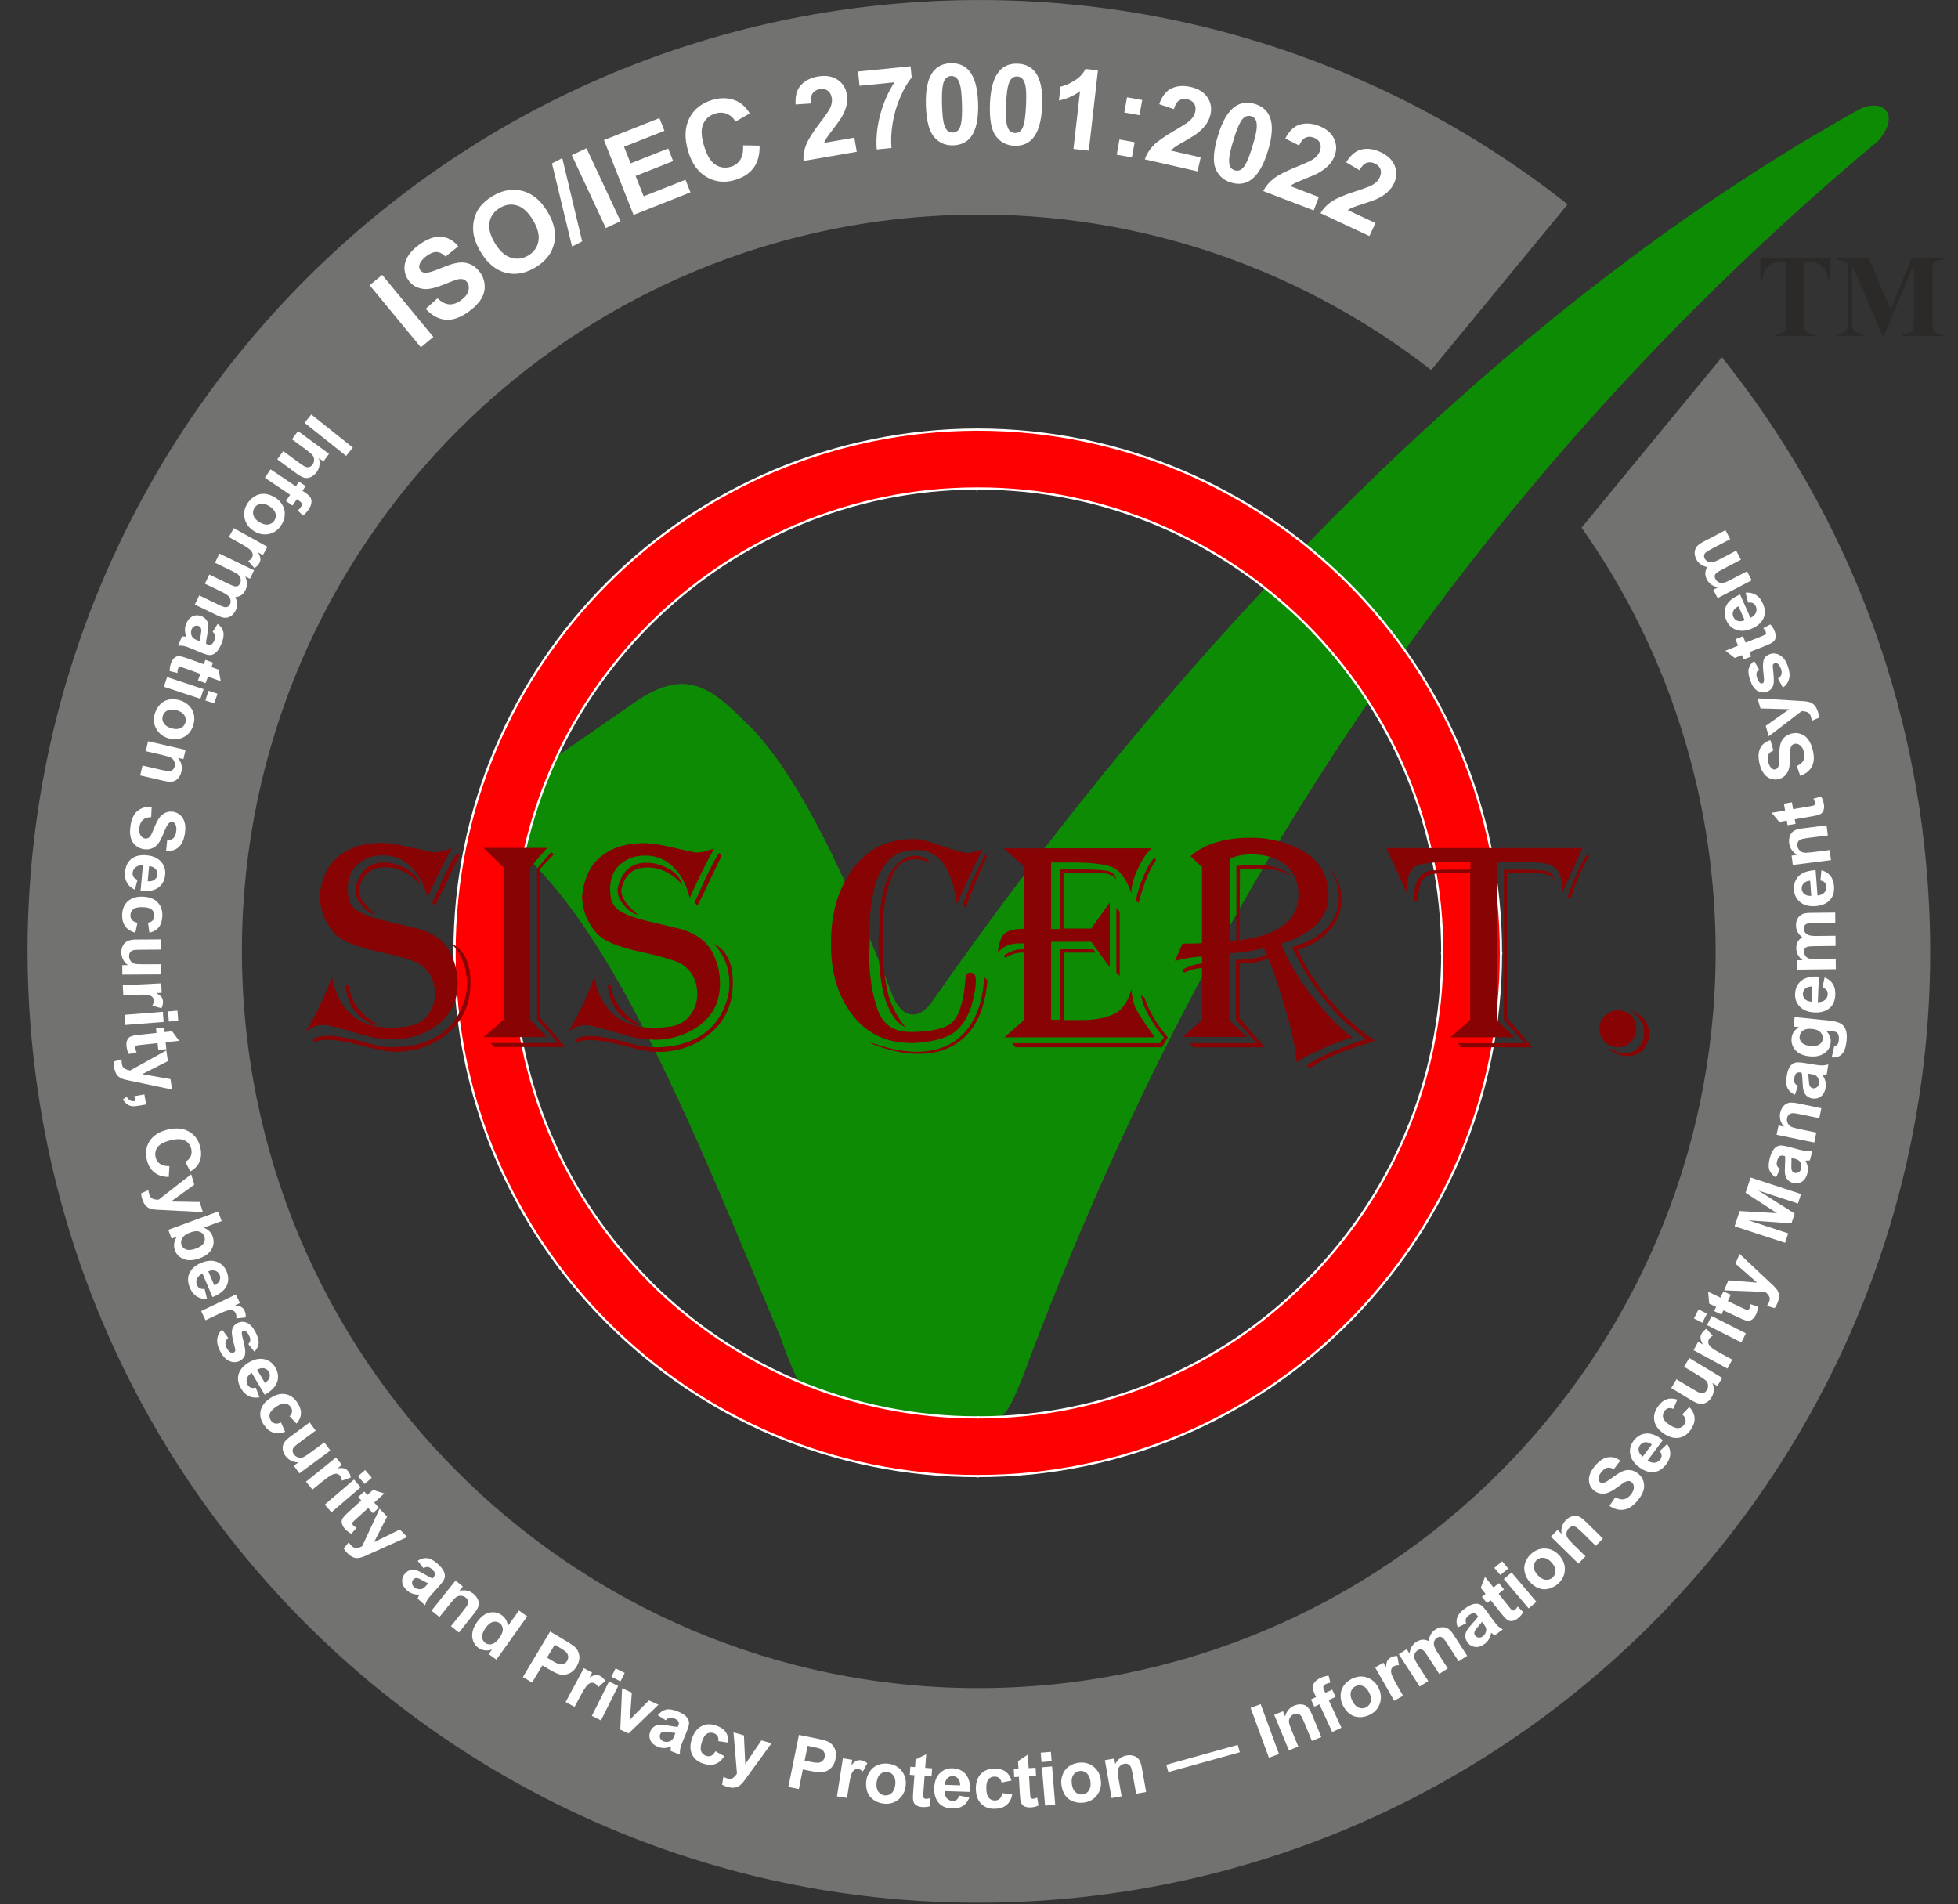 <svg width="871" height="847" viewBox="0 0 871 847" fill="none" xmlns="http://www.w3.org/2000/svg">
<rect x="0" y="0" width="871" height="847" fill="#333333" stroke="none"/>
<g clip-path="url(#clip0_14_1089)">
<path fill-rule="evenodd" clip-rule="evenodd" d="M405.35 1.1C514.75 -6.7 617.55 27.9 697.35 90.9L636.65 164.6C575.05 116.6 496.05 90.3 412.05 96.3C231.65 109.1 95.65 265.9 108.45 446.4C121.35 627 278.15 762.9 458.65 750.1C639.25 737.2 775.15 580.4 762.35 399.9C757.95 338.3 736.75 281.8 703.55 234.7L765.95 158.9C817.85 223.6 851.25 304.1 857.55 393.1C874.15 626.2 698.55 828.7 465.55 845.3C232.45 861.9 29.95 686.3 13.35 453.3C-3.25 220.2 172.35 17.7 405.35 1.1Z" fill="#727271"/>
<path fill-rule="evenodd" clip-rule="evenodd" d="M227.09 375C216.39 364.2 221.99 354.1 235.29 345.1L283.79 311.5C307.29 296 318.29 308.1 334.69 324.3C355.99 346.8 376.59 390.2 397.49 444.1C401.89 453.1 408.79 454.1 414.89 445.3C549.69 252.4 694.19 122.7 826.59 49C836.79 43.3 845.99 50.4 835.49 62.6C670.09 200.8 540.69 381.3 454.79 612.8C448.99 626.6 447.29 633.5 431.89 634.9L383.19 634.8C364.69 635.7 356.59 621.3 347.09 594.5C311.69 510.6 273.69 412.1 227.09 375Z" fill="#0D8B04"/>
<path d="M227.09 375C216.39 364.2 221.99 354.1 235.29 345.1L283.79 311.5C307.29 296 318.29 308.1 334.69 324.3C355.99 346.8 376.59 390.2 397.49 444.1C401.89 453.1 408.79 454.1 414.89 445.3C549.69 252.4 694.19 122.7 826.59 49C836.79 43.3 845.99 50.4 835.49 62.6C670.09 200.8 540.69 381.3 454.79 612.8C448.99 626.6 447.29 633.5 431.89 634.9L383.19 634.8C364.69 635.7 356.59 621.3 347.09 594.5C311.69 510.6 273.69 412.1 227.09 375Z" fill="#0D8B04"/>
<path d="M434.99 191.1C499.29 191.2 557.49 217.3 599.59 259.3C641.69 301.3 667.69 359.6 667.69 423.8H667.79V424H667.69C667.69 488.3 641.59 546.5 599.49 588.5C557.39 630.6 499.29 656.6 434.99 656.6V656.7H434.79V656.6C370.49 656.6 312.39 630.5 270.29 588.4C228.19 546.3 202.19 488.2 202.19 423.9H202.09V423.7H202.19C202.19 359.4 228.29 301.2 270.39 259.2C312.49 217.2 370.69 191.2 434.99 191.1ZM434.99 217.3L434.89 217.4V217.3C377.99 217.3 326.39 240.5 288.99 277.8C251.59 315.2 228.39 366.8 228.39 423.8H228.49V424H228.39C228.39 480.9 251.49 532.5 288.89 569.9V570C326.29 607.4 377.89 630.5 434.89 630.5V630.4H435.09V630.5C491.99 630.5 543.59 607.4 580.99 570C618.39 532.6 641.59 481 641.59 424H641.49V423.8H641.59C641.59 366.9 618.39 315.3 581.09 277.9C543.59 240.5 491.99 217.3 434.99 217.3Z" fill="#FE0000" stroke="#FEFEFE" stroke-miterlimit="10"/>
<path d="M167.19 456.05C158.99 453.35 154.49 447.35 153.69 438.15H154.89C155.99 442.95 157.49 446.45 159.49 448.75C161.39 451.15 164.29 453.55 167.99 455.75L167.19 456.05ZM167.79 456.75C168.69 456.85 169.49 456.85 170.19 456.85C170.89 456.95 171.99 457.15 173.59 457.35C178.19 456.95 180.99 456.65 182.09 456.45C185.69 455.75 188.49 454.05 190.49 451.25C192.49 448.55 193.49 445.45 193.49 442.05C193.49 438.65 192.59 435.55 190.89 432.95C189.19 430.45 186.79 428.55 183.69 427.45C180.59 426.25 175.69 424.95 168.99 423.45C162.19 422.05 156.99 420.35 153.29 418.45C149.49 416.55 146.49 413.05 144.29 408.15C143.19 405.75 142.49 402.75 142.19 399.25C142.49 394.65 143.69 390.35 145.99 386.05C150.99 378.65 158.89 374.95 169.79 374.95C172.89 374.95 177.29 375.65 182.79 376.95C188.39 378.25 191.79 378.95 192.79 379.15C194.79 379.05 196.59 378.75 198.09 378.25C199.49 377.75 200.49 377.55 201.09 377.35C197.49 383.45 193.89 390.85 190.09 399.45C188.99 394.05 186.69 389.65 183.19 385.95C179.69 382.35 175.39 380.45 170.29 380.45C165.19 380.45 161.39 382.15 158.29 385.25C155.89 387.85 154.69 391.15 154.69 395.25C154.69 396.45 154.79 397.65 154.99 399.05C155.39 402.05 157.29 404.45 160.69 406.05C164.09 407.75 168.99 409.15 175.59 410.65C181.99 412.15 185.39 413.05 185.79 413.05C192.29 414.85 196.89 418.05 199.59 422.45C202.19 427.05 203.59 431.95 203.59 437.35C203.59 445.05 200.79 451.05 195.09 455.55C189.39 459.95 182.69 462.25 174.99 462.45C172.99 462.35 170.39 462.15 167.29 461.75C164.79 461.35 160.79 460.25 155.09 458.55C149.49 456.85 145.99 456.05 144.49 455.95C140.99 455.95 138.39 456.85 136.59 458.65L136.29 458.35C140.59 451.45 144.39 443.45 147.69 434.45C149.99 447.05 156.59 454.45 167.79 456.75ZM200.89 419.75L201.49 420.05C206.69 422.95 209.29 428.65 209.29 437.05C209.29 446.35 206.09 453.75 199.49 459.35C192.99 465.05 184.99 467.85 175.69 467.85C172.69 467.85 167.79 466.95 161.19 465.15C154.49 463.45 149.39 462.55 145.89 462.55C143.09 462.55 141.09 462.85 139.89 463.65L139.19 462.25C140.79 461.25 143.09 460.75 146.09 460.75C149.39 460.75 153.99 461.55 159.69 462.95C165.39 464.65 169.19 465.45 171.29 465.65C172.59 465.75 173.89 465.75 175.09 465.75C182.59 465.75 188.99 464.15 194.29 461.05C200.49 457.45 204.69 451.85 206.89 443.95C207.49 441.95 207.79 439.65 207.79 437.15C207.59 430.45 205.39 424.65 200.89 419.75ZM166.59 406.75C164.39 406.05 162.39 404.55 160.79 402.45C158.99 400.45 157.99 398.15 157.99 395.55C159.59 387.65 163.89 383.65 170.89 383.65C174.09 383.65 177.29 384.55 180.59 386.25C183.79 387.95 185.89 390.35 186.89 393.35L186.29 392.85C181.79 388.05 176.79 385.75 171.29 385.75C164.79 385.75 160.89 389.15 159.59 396.15C159.79 397.75 160.29 399.15 160.99 400.25C161.69 401.45 162.69 402.65 163.79 403.75C164.89 404.85 165.99 405.85 166.99 406.75H166.59ZM192.29 401.45C197.79 388.95 201.49 381.55 203.39 379.35L204.29 380.75C201.89 385.55 199.99 389.65 198.49 392.85C196.89 396.25 195.29 399.55 193.49 402.95L192.29 401.45ZM215.09 377.15H243.39L235.89 385.85V453.65L243.39 461.35H215.09L223.99 453.65V385.85L215.09 377.15ZM245.19 379.05L246.39 379.95L240.29 386.45V452.75L251.39 465.75H219.79L218.29 463.95H248.29L238.89 453.55V386.35L245.19 379.05ZM283.89 456.15C275.69 453.45 271.19 447.45 270.39 438.25H271.59C272.69 443.05 274.19 446.55 276.19 448.85C278.09 451.25 280.99 453.65 284.69 455.85L283.89 456.15ZM284.49 456.85C285.39 456.95 286.19 456.95 286.89 456.95C287.59 457.05 288.69 457.25 290.29 457.45C294.89 457.05 297.69 456.75 298.79 456.55C302.39 455.85 305.19 454.15 307.19 451.35C309.19 448.65 310.19 445.55 310.19 442.15C310.19 438.75 309.29 435.65 307.59 433.05C305.89 430.55 303.49 428.65 300.39 427.55C297.29 426.35 292.39 425.05 285.69 423.55C278.89 422.15 273.69 420.45 269.99 418.55C266.19 416.65 263.19 413.15 260.99 408.25C259.89 405.85 259.19 402.85 258.89 399.35C259.19 394.75 260.39 390.45 262.69 386.15C267.69 378.75 275.59 375.05 286.49 375.05C289.59 375.05 293.99 375.75 299.49 377.05C305.09 378.35 308.49 379.05 309.49 379.25C311.49 379.15 313.29 378.85 314.79 378.35C316.19 377.85 317.19 377.65 317.79 377.45C314.19 383.55 310.59 390.95 306.79 399.55C305.69 394.15 303.39 389.75 299.89 386.05C296.39 382.45 292.09 380.55 286.99 380.55C281.89 380.55 278.09 382.25 274.99 385.35C272.59 387.95 271.39 391.25 271.39 395.35C271.39 396.55 271.49 397.75 271.69 399.15C272.09 402.15 273.99 404.55 277.39 406.15C280.79 407.85 285.69 409.25 292.29 410.75C298.69 412.25 302.09 413.15 302.49 413.15C308.99 414.95 313.59 418.15 316.29 422.55C318.89 427.15 320.29 432.05 320.29 437.45C320.29 445.15 317.49 451.15 311.79 455.65C306.09 460.05 299.39 462.35 291.69 462.55C289.69 462.45 287.09 462.25 283.99 461.85C281.49 461.45 277.49 460.35 271.79 458.65C266.19 456.95 262.69 456.15 261.19 456.05C257.69 456.05 255.09 456.95 253.29 458.75L252.99 458.45C257.29 451.55 261.09 443.55 264.39 434.55C266.59 446.95 273.29 454.35 284.29 456.65L284.49 456.85ZM317.59 419.85L318.19 420.15C323.39 423.05 325.99 428.75 325.99 437.15C325.99 446.45 322.79 453.85 316.19 459.45C309.69 465.15 301.69 467.95 292.39 467.95C289.39 467.95 284.49 467.05 277.89 465.25C271.19 463.55 266.09 462.65 262.59 462.65C259.79 462.65 257.79 462.95 256.59 463.75L255.89 462.35C257.49 461.35 259.79 460.85 262.79 460.85C266.09 460.85 270.69 461.65 276.39 463.05C282.09 464.75 285.89 465.55 287.99 465.75C289.29 465.85 290.59 465.85 291.79 465.85C299.29 465.85 305.69 464.25 310.99 461.15C317.19 457.55 321.39 451.95 323.59 444.05C324.19 442.05 324.49 439.75 324.49 437.25C324.39 430.45 322.09 424.65 317.59 419.85ZM283.29 406.85C281.09 406.15 279.09 404.65 277.49 402.55C275.69 400.55 274.69 398.25 274.69 395.65C276.29 387.75 280.59 383.75 287.59 383.75C290.79 383.75 293.99 384.65 297.29 386.35C300.49 388.05 302.59 390.45 303.59 393.45L302.99 392.95C298.49 388.15 293.49 385.85 287.99 385.85C281.49 385.85 277.59 389.25 276.29 396.25C276.49 397.85 276.99 399.25 277.69 400.35C278.39 401.55 279.39 402.75 280.49 403.85C281.59 404.95 282.69 405.95 283.69 406.85H283.29ZM308.99 401.45C314.49 388.95 318.19 381.55 320.09 379.35L320.99 380.75C318.59 385.55 316.69 389.65 315.19 392.85C313.59 396.25 311.99 399.55 310.19 402.95L308.99 401.45ZM428.19 402.65C431.69 393.15 435.09 385.55 438.39 379.95L438.99 381.05C436.89 385.05 433.79 392.65 429.59 403.75L428.19 402.65ZM425.49 401.15C423.29 385.85 417.39 378.05 407.69 378.05C401.89 378.05 397.49 379.85 394.49 383.65C391.39 387.55 389.29 392.05 388.39 397.35C387.39 402.75 386.79 408.65 386.59 415.05C386.79 415.75 386.89 416.55 386.89 417.85C386.89 420.75 386.79 423.25 386.59 425.15C386.79 434.75 388.09 442.75 390.49 449.35C392.89 455.85 397.69 459.05 404.99 459.05C412.29 459.05 418.19 458.05 421.89 456.05C425.49 454.05 427.79 448.75 428.99 440.15C429.39 436.95 429.59 434.85 429.59 433.95C429.89 433.15 430.59 432.65 431.69 432.65C433.29 432.65 434.09 433.75 434.09 436.05C434.09 439.25 433.39 443.15 432.09 447.65C430.09 453.55 427.19 457.65 423.39 459.95C419.49 462.25 413.89 463.55 406.59 463.95H405.39C394.29 463.95 385.49 459.75 378.99 451.25C372.79 442.95 369.69 432.85 369.69 420.75V418.95C369.69 406.15 372.89 395.35 379.29 386.55C385.79 377.65 394.79 373.25 406.29 373.25C409.29 373.25 413.39 374.25 418.49 376.15C423.69 378.05 427.69 379.15 430.49 379.45C433.29 379.15 435.49 378.55 436.89 377.65V378.25C431.39 389.55 427.69 397.45 425.79 401.85L425.49 401.55V401.15ZM414.09 384.05C411.99 382.85 409.69 382.25 406.99 382.25C401.69 382.25 398.09 385.35 396.19 391.45C394.99 394.25 394.19 397.15 393.79 400.35C393.29 403.45 392.99 406.85 392.89 410.35C392.79 413.95 392.69 416.45 392.59 417.95C392.59 426.85 393.29 434.15 394.59 440.05C395.79 445.95 398.49 451.65 402.69 456.85C398.89 455.25 395.89 450.95 393.59 443.85C391.69 437.55 390.79 428.95 390.79 417.95C390.89 416.85 390.99 415.35 391.09 413.35C391.09 411.55 391.19 409.35 391.39 406.65C391.59 404.05 391.89 401.75 392.29 399.65C392.59 397.65 393.19 395.05 394.29 392.05C395.49 388.85 397.29 386.15 399.69 383.85C401.99 381.75 404.39 380.65 406.89 380.65C409.89 380.65 412.29 381.75 414.19 384.05H414.09ZM388.39 464.55L387.09 463.65C394.99 466.45 401.79 467.85 407.69 467.85C416.99 467.85 424.19 464.85 429.39 458.95C434.49 453.05 437.29 444.95 437.79 434.65L439.29 436.15C438.29 447.15 435.09 455.25 429.89 460.55C424.49 466.05 417.49 468.75 408.89 468.75C402.79 468.85 395.89 467.45 388.39 464.55ZM505.39 400.65C505.59 398.25 506.59 394.85 508.39 390.45C510.19 386.05 511.99 383.05 513.59 381.45L514.29 382.65C511.59 386.05 508.99 392.35 506.49 401.65L505.39 400.65ZM509.19 443.85C510.89 449.35 514.29 455.25 519.49 461.45L516.89 465.85H451.69L450.19 464.05H515.99L517.79 461.45C515.79 459.35 513.69 456.35 511.49 452.65C509.29 448.85 507.99 445.55 507.59 442.75L509.19 443.85ZM473.19 423.85V453.75H481.49C486.99 453.75 491.69 452.85 495.39 451.15C499.09 449.45 501.69 445.75 503.29 440.05C503.69 444.45 504.59 447.75 505.89 449.85C507.19 452.15 509.79 455.95 513.69 461.45H446.79L455.59 453.65V423.75H454.39C452.19 423.75 449.79 424.45 447.29 426.05L446.39 425.15C449.09 423.25 451.79 422.25 454.69 422.25H455.59V419.65H453.19C449.19 419.65 446.09 421.05 443.89 423.85V423.55C444.39 418.95 445.59 416.15 447.29 414.95C449.09 413.75 451.89 413.15 455.59 413.15V385.65L446.49 377.35H512.39C510.19 379.15 508.19 382.15 506.29 386.25C504.29 390.35 503.29 394.05 503.29 397.35C501.09 390.95 498.09 387.05 494.59 385.65C490.99 384.35 485.09 383.65 476.89 383.65H467.59V413.25H471.59V386.75H482.99C487.49 386.75 490.79 387.05 492.89 387.45C494.89 387.95 496.09 389.15 496.49 390.85V391.15C495.29 389.15 492.19 388.15 487.19 388.15H473.09V413.05H485.39L493.69 401.45V430.25L485.39 418.95H467.59V453.65H471.59V422.25H486.29L487.49 423.75H473.09H473.19V423.85ZM498.09 434.15L496.59 432.65V403.75L498.09 405.55V434.15ZM581.19 473.95C584.59 471.65 589.29 469.15 595.49 466.65C601.49 464.15 605.59 462.75 607.79 462.45C600.39 456.95 593.99 450.75 588.59 443.85C583.09 436.85 578.49 429.35 574.79 421.25C582.09 419.25 587.49 416.05 591.09 411.85C594.09 408.25 595.59 404.05 595.59 399.25C595.59 398.35 595.49 397.55 595.49 396.65C595.19 393.05 593.79 389.75 591.49 386.95L591.19 386.35C594.89 389.95 596.69 394.45 596.69 400.15C596.69 405.35 594.99 409.85 591.39 413.85C587.89 417.85 583.19 420.65 577.29 422.55C580.89 430.55 585.79 438.15 591.99 445.35C598.09 452.55 604.69 458.35 611.69 462.95C606.39 464.65 601.19 466.35 596.09 468.25C590.99 470.25 586.59 472.55 582.89 475.15L581.19 473.95ZM551.39 418.25C568.89 415.95 577.59 409.25 577.59 398.15C577.59 392.35 575.59 387.75 571.79 384.65C567.89 381.65 562.89 380.05 556.99 380.05C552.89 380.05 549.49 380.75 546.99 382.05V418.45C548.49 418.45 549.39 418.35 549.99 418.35V385.15C551.59 385.05 553.09 384.95 554.49 384.85H559.59C566.39 384.85 571.39 386.55 574.59 389.85C571.09 387.55 566.69 386.35 561.39 386.35H556.19C554.79 386.45 553.19 386.55 551.59 386.65L551.39 418.25ZM529.59 380.85C535.89 375.35 544.79 372.65 556.29 372.65C565.39 372.65 573.49 374.85 580.59 379.15C587.49 383.55 590.99 389.95 590.99 398.45C590.99 408.25 583.99 415.35 569.99 419.75C572.99 427.75 577.89 435.95 584.69 444.35C591.49 452.75 597.19 458.45 601.79 461.55C598.59 462.25 593.99 463.95 588.09 466.55C581.99 469.35 578.19 471.35 576.69 472.45C576.69 469.75 575.99 465.15 574.49 458.75C572.89 452.45 571.09 446.25 569.09 439.95C567.09 433.65 565.49 429.05 564.09 426.15C561.09 427.85 556.79 428.55 551.39 428.55V452.85L562.49 465.85H530.79L529.29 464.05H559.09L549.79 453.75V427.05C551.39 426.95 553.59 426.75 556.49 426.45C559.29 426.15 561.69 425.55 563.59 424.75L562.09 421.75C559.19 422.65 554.09 423.45 546.79 424.15V453.75L554.69 461.25H526.19L534.69 453.75V430.65C532.39 430.65 529.69 431.35 526.79 432.65L525.69 431.45C528.69 429.85 531.69 428.85 534.69 428.55V425.55H533.99C532.89 425.55 531.19 425.75 528.99 426.05C526.29 426.55 524.19 427.05 522.69 427.45L525.99 419.75C530.79 419.75 533.69 419.65 534.69 419.45V385.75L529.59 380.85ZM668.99 386.85H677.99C682.49 386.85 685.69 387.05 687.69 387.45C689.69 387.95 690.89 389.15 691.49 390.95V391.25C690.19 389.25 687.09 388.25 682.09 388.25H670.39V452.85L681.59 465.85H649.99L648.49 464.05H678.29L668.99 453.65V386.85ZM665.99 383.55V453.75L673.69 461.45H645.19L653.99 453.75V388.25H644.89C639.59 388.25 635.99 388.85 634.09 390.05C632.09 391.35 630.99 394.85 630.69 400.65H628.89C628.99 396.15 629.59 392.95 630.89 391.05C632.09 389.15 633.69 387.85 635.69 387.45C637.69 387.05 640.79 386.85 644.99 386.85H654.09V383.45H644.99C636.99 383.45 631.79 384.15 629.39 385.45C626.99 386.75 625.79 390.65 625.79 397.15L616.69 377.25H703.99L694.89 397.15C694.89 392.65 694.29 389.45 693.09 387.55C691.79 385.65 689.89 384.55 687.59 384.05C685.09 383.65 681.09 383.45 675.69 383.45H666.29L665.99 383.55ZM697.29 399.05C700.59 389.75 703.59 383.35 706.19 379.75L706.89 380.85C704.49 384.45 701.69 390.75 698.49 399.85L697.29 399.05ZM719.69 465.85C717.49 465.85 715.49 465.05 713.89 463.45C712.29 461.75 711.49 459.85 711.49 457.55C711.49 455.25 712.39 453.25 714.09 451.65C715.69 450.15 717.59 449.45 719.79 449.45C721.99 449.45 723.79 450.15 725.49 451.65C727.09 453.25 727.89 455.25 727.89 457.55C727.89 459.85 727.09 461.85 725.49 463.45C723.89 465.05 721.99 465.85 719.69 465.85ZM725.79 450.15L726.39 450.05C731.19 451.85 733.59 455.25 733.59 460.05C733.59 462.45 732.69 464.75 731.09 466.75C729.29 468.75 726.89 469.75 723.99 469.75C721.09 469.75 718.49 468.85 716.09 466.95V466.25C718.29 467.75 720.49 468.45 722.79 468.45C725.39 468.45 727.49 467.55 729.09 465.75C730.59 464.05 731.29 461.95 731.29 459.45C731.39 455.35 729.49 452.25 725.79 450.15Z" fill="#880304"/>
<path d="M814.193 114.762V124.139H813.273C812.728 121.976 812.123 120.426 811.459 119.489C810.795 118.535 809.883 117.777 808.725 117.215C808.078 116.908 806.945 116.755 805.326 116.755H802.746V143.482C802.746 145.253 802.839 146.361 803.027 146.804C803.231 147.247 803.614 147.638 804.177 147.979C804.756 148.303 805.539 148.464 806.527 148.464H807.677V149.41H789.535V148.464H790.685C791.69 148.464 792.499 148.286 793.113 147.928C793.556 147.689 793.905 147.281 794.16 146.701C794.348 146.293 794.441 145.219 794.441 143.482V116.755H791.937C789.604 116.755 787.909 117.249 786.853 118.237C785.371 119.617 784.434 121.584 784.042 124.139H783.071V114.762H814.193ZM841.022 137.605L850.425 114.762H864.53V115.707H863.406C862.384 115.707 861.566 115.886 860.953 116.244C860.527 116.482 860.186 116.883 859.931 117.445C859.743 117.853 859.65 118.918 859.65 120.639V143.482C859.65 145.253 859.743 146.361 859.931 146.804C860.118 147.247 860.501 147.638 861.08 147.979C861.66 148.303 862.435 148.464 863.406 148.464H864.53V149.41H846.439V148.464H847.564C848.586 148.464 849.403 148.286 850.016 147.928C850.442 147.689 850.783 147.281 851.039 146.701C851.226 146.293 851.32 145.219 851.32 143.482V117.802L838.033 149.41H837.419L823.928 118.032V142.434C823.928 144.138 823.971 145.185 824.056 145.577C824.277 146.429 824.754 147.127 825.487 147.672C826.236 148.2 827.403 148.464 828.987 148.464V149.41H817.131V148.464H817.489C818.256 148.482 818.971 148.362 819.635 148.107C820.3 147.834 820.802 147.476 821.143 147.034C821.484 146.591 821.748 145.969 821.935 145.168C821.969 144.981 821.986 144.112 821.986 142.562V120.639C821.986 118.884 821.893 117.794 821.705 117.368C821.518 116.925 821.134 116.542 820.555 116.218C819.976 115.877 819.201 115.707 818.23 115.707H817.131V114.762H831.287L841.022 137.605Z" fill="#2B2A29"/>
<path d="M187.21 154.489L164.43 126.884L170.004 122.284L192.784 149.89L187.21 154.489Z" fill="white"/>
<path d="M189.359 137.386L194.637 132.689C196.369 134.347 198.081 135.244 199.772 135.38C201.476 135.507 203.216 134.923 204.991 133.628C206.872 132.256 207.997 130.83 208.369 129.351C208.743 127.848 208.542 126.565 207.765 125.5C207.267 124.816 206.641 124.386 205.888 124.21C205.138 124.011 204.135 124.099 202.876 124.473C202.02 124.735 200.155 125.451 197.281 126.62C193.585 128.128 190.694 128.776 188.607 128.566C185.671 128.27 183.369 126.978 181.7 124.69C180.625 123.217 180.037 121.541 179.935 119.661C179.837 117.759 180.325 115.902 181.401 114.089C182.489 112.268 184.145 110.546 186.367 108.925C189.996 106.278 193.305 105.083 196.293 105.341C199.295 105.589 201.811 107.008 203.84 109.597L198.189 114.112C196.855 112.808 195.539 112.136 194.241 112.096C192.946 112.034 191.477 112.602 189.833 113.801C188.137 115.038 187.063 116.355 186.611 117.753C186.319 118.651 186.447 119.474 186.994 120.224C187.492 120.907 188.209 121.282 189.142 121.346C190.329 121.427 192.588 120.767 195.917 119.365C199.246 117.964 201.852 117.131 203.734 116.866C205.619 116.579 207.399 116.781 209.073 117.474C210.751 118.144 212.256 119.393 213.589 121.221C214.798 122.878 215.469 124.765 215.604 126.883C215.739 129.001 215.224 131.029 214.058 132.967C212.884 134.891 211.041 136.77 208.529 138.602C204.874 141.268 201.452 142.475 198.265 142.221C195.069 141.954 192.1 140.342 189.359 137.386Z" fill="white"/>
<path d="M213.88 112.182C212.009 109.053 210.906 106.147 210.573 103.464C210.335 101.482 210.446 99.51 210.904 97.548C211.375 95.578 212.151 93.862 213.231 92.401C214.66 90.447 216.625 88.722 219.125 87.227C223.651 84.52 228.108 83.76 232.497 84.948C236.9 86.126 240.597 89.216 243.588 94.217C246.553 99.176 247.528 103.865 246.511 108.285C245.485 112.691 242.717 116.243 238.205 118.942C233.637 121.673 229.174 122.455 224.816 121.288C220.449 120.106 216.804 117.071 213.88 112.182ZM220.145 108.15C222.225 111.629 224.608 113.788 227.292 114.63C229.967 115.457 232.541 115.131 235.014 113.653C237.486 112.174 238.981 110.076 239.499 107.358C240.022 104.618 239.219 101.467 237.088 97.904C234.983 94.384 232.638 92.222 230.051 91.417C227.479 90.604 224.914 90.961 222.358 92.49C219.802 94.019 218.268 96.131 217.756 98.827C217.235 101.508 218.032 104.616 220.145 108.15Z" fill="white"/>
<path d="M254.473 109.674L245.534 72.681L250.122 70.338L258.974 107.376L254.473 109.674Z" fill="white"/>
<path d="M269.495 101.45L254.352 69.02L260.9 65.962L276.042 98.392L269.495 101.45Z" fill="white"/>
<path d="M281.831 95.592L268.661 62.312L293.337 52.547L295.565 58.177L277.608 65.283L280.528 72.661L297.236 66.049L299.455 71.656L282.747 78.268L286.331 87.326L304.924 79.968L307.143 85.576L281.831 95.592Z" fill="white"/>
<path d="M330.548 64.647L337.897 64.785C337.977 68.836 337.086 72.13 335.224 74.668C333.373 77.186 330.606 78.991 326.924 80.082C322.367 81.433 318.161 80.99 314.307 78.755C310.448 76.503 307.719 72.678 306.119 67.279C304.426 61.567 304.587 56.698 306.602 52.672C308.612 48.63 312.02 45.897 316.827 44.472C321.025 43.228 324.802 43.458 328.159 45.162C330.154 46.166 331.949 47.926 333.543 50.441L327.171 54.112C326.238 52.454 324.971 51.301 323.37 50.655C321.786 50.005 320.072 49.952 318.231 50.498C315.687 51.252 313.89 52.778 312.84 55.075C311.805 57.368 311.893 60.559 313.105 64.647C314.391 68.986 316.087 71.844 318.193 73.223C320.3 74.602 322.601 74.921 325.098 74.181C326.939 73.635 328.35 72.581 329.329 71.017C330.309 69.454 330.715 67.33 330.548 64.647Z" fill="white"/>
<path d="M380.044 61.232L381.126 67.512L357.428 71.597C357.275 69.179 357.658 66.8 358.576 64.462C359.492 62.108 361.539 58.848 364.719 54.683C367.277 51.318 368.814 49.072 369.329 47.942C370.019 46.386 370.247 44.927 370.012 43.563C369.752 42.056 369.144 40.971 368.187 40.31C367.244 39.631 366.059 39.414 364.632 39.66C363.22 39.903 362.171 40.522 361.483 41.516C360.796 42.509 360.558 44.004 360.77 45.999L353.917 46.486C353.676 42.696 354.475 39.808 356.313 37.824C358.151 35.839 360.658 34.572 363.834 34.025C367.314 33.425 370.211 33.892 372.523 35.426C374.836 36.959 376.232 39.122 376.713 41.913C376.987 43.501 376.96 45.066 376.631 46.609C376.316 48.133 375.676 49.788 374.712 51.573C374.074 52.756 372.857 54.51 371.061 56.835C369.265 59.16 368.133 60.692 367.666 61.433C367.216 62.172 366.866 62.876 366.618 63.546L380.044 61.232Z" fill="white"/>
<path d="M382.349 38.161L381.717 31.82L405.063 29.494L405.557 34.45C403.818 36.537 402.13 39.453 400.491 43.199C398.853 46.944 397.706 50.869 397.052 54.974C396.412 59.062 396.257 62.676 396.586 65.816L390.003 66.472C389.626 61.537 390.138 56.416 391.539 51.108C392.956 45.798 395.067 40.967 397.872 36.614L382.349 38.161Z" fill="white"/>
<path d="M422.973 28.123C426.439 28.025 429.182 29.186 431.204 31.604C433.613 34.467 434.913 39.291 435.103 46.075C435.294 52.843 434.259 57.741 431.999 60.768C430.132 63.263 427.465 64.559 424 64.656C420.518 64.754 417.674 63.499 415.468 60.891C413.261 58.266 412.061 53.521 411.868 46.655C411.679 39.919 412.714 35.038 414.974 32.011C416.841 29.516 419.508 28.22 422.973 28.123ZM423.133 33.809C422.303 33.832 421.57 34.121 420.935 34.677C420.299 35.216 419.821 36.173 419.501 37.55C419.079 39.337 418.927 42.329 419.045 46.526C419.163 50.724 419.456 53.606 419.923 55.172C420.39 56.722 420.948 57.749 421.597 58.251C422.263 58.754 423.01 58.993 423.84 58.97C424.67 58.947 425.403 58.666 426.039 58.127C426.675 57.571 427.152 56.605 427.472 55.229C427.894 53.458 428.046 50.474 427.928 46.277C427.81 42.079 427.518 39.206 427.051 37.656C426.584 36.089 426.017 35.055 425.352 34.553C424.702 34.033 423.963 33.786 423.133 33.809Z" fill="white"/>
<path d="M452.765 28.326C456.229 28.474 458.884 29.825 460.729 32.381C462.929 35.407 463.884 40.311 463.594 47.092C463.305 53.856 461.926 58.668 459.458 61.528C457.418 63.884 454.667 64.988 451.203 64.84C447.723 64.691 444.975 63.238 442.959 60.48C440.944 57.705 440.083 52.887 440.376 46.025C440.664 39.293 442.042 34.497 444.511 31.638C446.55 29.281 449.302 28.177 452.765 28.326ZM452.522 34.009C451.693 33.973 450.941 34.21 450.268 34.719C449.595 35.211 449.051 36.133 448.635 37.483C448.087 39.236 447.724 42.21 447.544 46.405C447.365 50.6 447.453 53.496 447.808 55.091C448.164 56.67 448.648 57.734 449.26 58.281C449.888 58.829 450.617 59.121 451.446 59.157C452.275 59.192 453.026 58.964 453.699 58.471C454.373 57.962 454.917 57.033 455.334 55.682C455.88 53.946 456.243 50.98 456.423 46.785C456.602 42.59 456.514 39.702 456.158 38.123C455.803 36.528 455.311 35.456 454.683 34.908C454.072 34.344 453.351 34.044 452.522 34.009Z" fill="white"/>
<path d="M484.344 67.016L477.527 66.242L480.445 40.553C477.69 42.599 474.559 43.988 471.052 44.72L471.755 38.534C473.6 38.154 475.657 37.273 477.927 35.893C480.199 34.497 481.846 32.759 482.868 30.68L488.399 31.308L484.344 67.016Z" fill="white"/>
<path d="M500.137 50.043L501.35 43.291L508.102 44.503L506.889 51.256L500.137 50.043ZM496.767 68.81L497.98 62.058L504.732 63.27L503.519 70.023L496.767 68.81Z" fill="white"/>
<path d="M534.116 70.013L532.699 76.225L509.254 70.877C510.043 68.587 511.312 66.539 513.059 64.734C514.81 62.913 517.954 60.692 522.492 58.071C526.148 55.95 528.431 54.467 529.341 53.623C530.576 52.453 531.348 51.193 531.655 49.844C531.996 48.353 531.852 47.118 531.223 46.14C530.615 45.149 529.604 44.493 528.192 44.171C526.795 43.852 525.589 44.02 524.572 44.672C523.555 45.325 522.76 46.613 522.188 48.536L515.675 46.349C516.912 42.758 518.76 40.4 521.22 39.275C523.68 38.15 526.481 37.946 529.623 38.663C533.067 39.449 535.561 40.994 537.105 43.3C538.649 45.605 539.106 48.138 538.476 50.899C538.118 52.47 537.49 53.905 536.593 55.203C535.716 56.488 534.489 57.769 532.912 59.045C531.867 59.892 530.069 61.043 527.517 62.498C524.965 63.952 523.331 64.931 522.615 65.436C521.915 65.944 521.321 66.46 520.834 66.983L534.116 70.013Z" fill="white"/>
<path d="M558.222 46.242C561.539 47.249 563.773 49.22 564.923 52.154C566.299 55.634 566.001 60.621 564.029 67.115C562.062 73.594 559.527 77.91 556.424 80.064C553.861 81.837 550.921 82.22 547.604 81.213C544.271 80.201 541.972 78.108 540.707 74.935C539.448 71.746 539.815 66.865 541.811 60.293C543.769 53.845 546.299 49.544 549.402 47.391C551.965 45.617 554.905 45.234 558.222 46.242ZM556.569 51.685C555.775 51.444 554.989 51.485 554.21 51.81C553.435 52.119 552.678 52.876 551.938 54.08C550.971 55.641 549.878 58.43 548.658 62.448C547.438 66.466 546.801 69.292 546.747 70.926C546.698 72.544 546.902 73.694 547.358 74.377C547.829 75.064 548.462 75.529 549.256 75.77C550.051 76.011 550.835 75.977 551.609 75.668C552.388 75.343 553.148 74.579 553.888 73.374C554.85 71.829 555.941 69.048 557.161 65.03C558.381 61.012 559.016 58.194 559.065 56.576C559.118 54.942 558.91 53.782 558.438 53.094C557.987 52.396 557.364 51.926 556.569 51.685Z" fill="white"/>
<path d="M586.67 87.652L584.39 93.602L561.934 85C563.038 82.844 564.583 80.995 566.568 79.455C568.558 77.899 571.984 76.144 576.846 74.189C580.764 72.606 583.234 71.46 584.254 70.753C585.642 69.768 586.584 68.63 587.079 67.338C587.626 65.909 587.658 64.666 587.173 63.609C586.71 62.543 585.803 61.751 584.45 61.233C583.112 60.721 581.894 60.716 580.795 61.218C579.696 61.721 578.728 62.884 577.89 64.707L571.751 61.623C573.482 58.243 575.644 56.169 578.239 55.403C580.833 54.636 583.635 54.829 586.644 55.982C589.943 57.245 592.193 59.127 593.397 61.627C594.6 64.128 594.696 66.7 593.682 69.345C593.106 70.849 592.282 72.181 591.211 73.339C590.161 74.488 588.765 75.583 587.025 76.624C585.871 77.316 583.928 78.201 581.196 79.281C578.465 80.361 576.709 81.1 575.929 81.498C575.164 81.903 574.504 82.329 573.948 82.779L586.67 87.652Z" fill="white"/>
<path d="M611.866 99.228L609.169 105.001L587.381 94.823C588.637 92.751 590.309 91.017 592.398 89.621C594.494 88.211 598.036 86.704 603.025 85.101C607.046 83.8 609.591 82.833 610.659 82.2C612.113 81.316 613.133 80.248 613.719 78.995C614.367 77.608 614.487 76.371 614.079 75.282C613.693 74.186 612.844 73.331 611.531 72.718C610.234 72.112 609.019 72.02 607.887 72.444C606.755 72.867 605.706 73.958 604.741 75.717L598.837 72.204C600.804 68.955 603.108 67.041 605.751 66.46C608.393 65.88 611.174 66.272 614.094 67.636C617.294 69.131 619.405 71.168 620.428 73.748C621.45 76.328 621.362 78.9 620.163 81.466C619.481 82.926 618.565 84.196 617.414 85.275C616.285 86.346 614.815 87.339 613.004 88.254C611.805 88.861 609.804 89.606 607.002 90.489C604.2 91.372 602.396 91.984 601.59 92.326C600.798 92.674 600.109 93.053 599.523 93.462L611.866 99.228Z" fill="white"/>
<path d="M138.463 184.363L156.947 199.071L153.977 202.804L135.493 188.095L138.463 184.363Z" fill="white"/>
<path d="M123.336 204.333L126.015 200.682L133.056 205.85C134.545 206.944 135.564 207.571 136.111 207.733C136.667 207.902 137.197 207.897 137.7 207.72C138.196 207.552 138.626 207.221 138.988 206.727C139.452 206.095 139.695 205.401 139.718 204.644C139.74 203.888 139.535 203.204 139.104 202.594C138.666 201.993 137.676 201.126 136.134 199.995L129.886 195.409L132.566 191.759L146.361 201.885L143.872 205.275L141.846 203.787C142.521 206.135 142.188 208.223 140.847 210.05C140.255 210.855 139.568 211.483 138.784 211.934C138.009 212.391 137.272 212.623 136.574 212.63C135.869 212.646 135.184 212.509 134.517 212.22C133.843 211.939 132.974 211.407 131.909 210.625L123.336 204.333Z" fill="white"/>
<path d="M135.958 216.229L134.556 218.315L135.626 219.034C136.82 219.837 137.628 220.561 138.049 221.206C138.464 221.86 138.626 222.648 138.536 223.572C138.449 224.51 138.055 225.501 137.354 226.544C136.636 227.614 135.771 228.553 134.761 229.363L132.481 227.093C133.025 226.592 133.483 226.065 133.855 225.512C134.22 224.968 134.354 224.489 134.258 224.074C134.164 223.675 133.756 223.232 133.033 222.747L132.03 222.073L130.143 224.882L127.187 222.895L129.075 220.087L117.827 212.529L120.352 208.771L131.6 216.329L133.002 214.242L135.958 216.229Z" fill="white"/>
<path d="M122.446 221.334C123.728 222.12 124.776 223.197 125.588 224.565C126.4 225.932 126.768 227.387 126.692 228.928C126.611 230.479 126.132 231.968 125.256 233.397C123.903 235.604 122.075 236.971 119.772 237.5C117.479 238.034 115.238 237.63 113.049 236.288C110.842 234.934 109.449 233.097 108.869 230.775C108.292 228.469 108.667 226.235 109.992 224.074C110.812 222.737 111.898 221.644 113.249 220.797C114.595 219.959 116.043 219.581 117.593 219.662C119.153 219.749 120.771 220.306 122.446 221.334ZM119.814 225.164C118.367 224.276 117.049 223.94 115.858 224.155C114.668 224.37 113.764 224.982 113.146 225.989C112.528 226.996 112.396 228.075 112.75 229.224C113.098 230.382 114.005 231.411 115.47 232.31C116.898 233.186 118.208 233.516 119.398 233.301C120.583 233.095 121.484 232.489 122.102 231.481C122.72 230.474 122.855 229.391 122.507 228.233C122.159 227.074 121.261 226.051 119.814 225.164Z" fill="white"/>
<path d="M101.804 238.897L103.999 234.937L118.966 243.233L116.927 246.911L114.799 245.732C115.455 246.919 115.805 247.85 115.849 248.525C115.887 249.209 115.729 249.871 115.375 250.509C114.875 251.411 114.144 252.142 113.183 252.703L110.41 249.563C111.212 249.135 111.771 248.635 112.089 248.062C112.396 247.507 112.502 246.952 112.405 246.395C112.318 245.843 111.938 245.233 111.264 244.565C110.585 243.906 108.973 242.871 106.427 241.459L101.804 238.897Z" fill="white"/>
<path d="M113.009 253.702L111.195 257.461L109.091 256.445C110.077 258.579 110.121 260.574 109.224 262.432C108.748 263.419 108.132 264.177 107.375 264.706C106.618 265.235 105.717 265.534 104.671 265.601C105.166 266.675 105.428 267.702 105.456 268.682C105.484 269.662 105.283 270.597 104.853 271.487C104.307 272.618 103.612 273.464 102.77 274.023C101.937 274.587 100.982 274.848 99.905 274.805C99.112 274.768 97.98 274.395 96.509 273.685L86.656 268.928L88.625 264.851L97.433 269.103C98.962 269.841 100.016 270.177 100.596 270.111C101.359 270.014 101.929 269.574 102.308 268.791C102.583 268.22 102.668 267.599 102.563 266.928C102.458 266.256 102.12 265.646 101.55 265.097C100.99 264.552 99.984 263.929 98.534 263.229L91.133 259.656L93.102 255.579L101.547 259.656C103.046 260.38 104.049 260.774 104.554 260.839C105.059 260.904 105.493 260.833 105.855 260.626C106.213 260.429 106.518 260.07 106.77 259.547C107.074 258.918 107.178 258.271 107.082 257.604C106.986 256.938 106.673 256.339 106.142 255.808C105.606 255.287 104.598 254.669 103.118 253.955L95.63 250.34L97.599 246.263L113.009 253.702Z" fill="white"/>
<path d="M94.603 281.052L96.836 277.524C98.195 278.575 99.03 279.772 99.343 281.116C99.655 282.46 99.392 284.162 98.556 286.223C97.796 288.094 97.006 289.396 96.187 290.13C95.377 290.868 94.554 291.281 93.718 291.371C92.887 291.474 91.561 291.156 89.74 290.417L84.861 288.383C83.468 287.818 82.412 287.464 81.692 287.323C80.979 287.195 80.169 287.162 79.263 287.223L80.948 283.073C81.271 283.076 81.739 283.11 82.351 283.173C82.628 283.204 82.813 283.221 82.904 283.224C82.499 282.224 82.287 281.246 82.27 280.288C82.253 279.33 82.433 278.389 82.809 277.463C83.472 275.831 84.438 274.722 85.708 274.136C86.973 273.56 88.283 273.547 89.636 274.097C90.532 274.46 91.242 274.998 91.765 275.708C92.297 276.423 92.592 277.239 92.65 278.155C92.713 279.085 92.588 280.333 92.277 281.899C91.849 284.009 91.641 285.507 91.652 286.393L92.07 286.563C92.876 286.89 93.529 286.923 94.029 286.663C94.539 286.406 95.019 285.725 95.467 284.621C95.77 283.874 95.858 283.231 95.729 282.692C95.61 282.157 95.235 281.61 94.603 281.052ZM88.92 285.284C88.959 284.673 89.091 283.736 89.315 282.47C89.539 281.205 89.604 280.344 89.511 279.889C89.345 279.184 88.963 278.71 88.366 278.468C87.779 278.229 87.182 278.242 86.576 278.506C85.971 278.77 85.53 279.241 85.255 279.917C84.948 280.674 84.904 281.497 85.123 282.385C85.295 283.047 85.623 283.568 86.105 283.949C86.419 284.204 87.079 284.536 88.084 284.944L88.92 285.284Z" fill="white"/>
<path d="M91.461 303.895L88.066 302.67L89.116 299.76L82.629 297.42C81.316 296.946 80.538 296.694 80.298 296.664C80.064 296.648 79.841 296.711 79.631 296.852C79.416 297.003 79.258 297.22 79.156 297.503C79.014 297.897 78.944 298.517 78.947 299.363L75.512 298.535C75.445 297.391 75.637 296.193 76.089 294.94C76.366 294.172 76.742 293.526 77.217 293C77.703 292.479 78.2 292.144 78.71 291.997C79.226 291.864 79.853 291.867 80.591 292.008C81.118 292.095 82.135 292.411 83.641 292.954L90.658 295.486L91.364 293.531L94.759 294.756L94.053 296.711L97.252 297.865L98.195 303.036L92.511 300.985L91.461 303.895Z" fill="white"/>
<path d="M92.774 307.293L96.752 308.608L95.33 312.907L91.353 311.591L92.774 307.293ZM74.325 301.191L90.571 306.564L89.15 310.863L72.903 305.49L74.325 301.191Z" fill="white"/>
<path d="M80.113 311.54C81.559 311.955 82.855 312.714 84.003 313.815C85.15 314.916 85.894 316.219 86.232 317.725C86.567 319.241 86.504 320.804 86.04 322.415C85.325 324.903 83.928 326.709 81.85 327.833C79.783 328.96 77.515 329.168 75.048 328.459C72.56 327.744 70.727 326.345 69.548 324.262C68.377 322.193 68.142 319.94 68.842 317.504C69.275 315.996 70.03 314.654 71.106 313.477C72.18 312.31 73.474 311.559 74.99 311.224C76.516 310.891 78.224 310.997 80.113 311.54ZM78.599 315.933C76.968 315.464 75.607 315.492 74.517 316.017C73.427 316.542 72.719 317.372 72.393 318.508C72.066 319.643 72.227 320.718 72.874 321.731C73.519 322.755 74.667 323.504 76.319 323.979C77.93 324.442 79.28 324.411 80.37 323.886C81.457 323.371 82.163 322.546 82.49 321.411C82.816 320.275 82.657 319.195 82.013 318.172C81.368 317.148 80.23 316.402 78.599 315.933Z" fill="white"/>
<path d="M62.361 344.94L63.377 340.528L71.888 342.486C73.689 342.901 74.872 343.074 75.439 343.006C76.016 342.94 76.501 342.727 76.893 342.365C77.282 342.014 77.546 341.54 77.683 340.943C77.859 340.179 77.807 339.445 77.528 338.741C77.249 338.038 76.791 337.491 76.153 337.102C75.513 336.723 74.261 336.319 72.397 335.89L64.844 334.152L65.86 329.74L82.536 333.577L81.593 337.676L79.143 337.112C80.693 339.001 81.213 341.05 80.705 343.259C80.481 344.232 80.098 345.081 79.557 345.805C79.026 346.532 78.441 347.037 77.803 347.32C77.162 347.613 76.478 347.759 75.751 347.757C75.022 347.765 74.013 347.621 72.725 347.325L62.361 344.94Z" fill="white"/>
<path d="M67.48 358.84L67.253 363.497C65.672 363.547 64.458 363.939 63.612 364.673C62.765 365.417 62.236 366.507 62.026 367.942C61.803 369.462 61.954 370.651 62.48 371.51C63.014 372.381 63.712 372.879 64.573 373.005C65.126 373.086 65.617 372.99 66.048 372.717C66.488 372.456 66.911 371.942 67.316 371.176C67.589 370.652 68.113 369.442 68.891 367.548C69.888 365.11 70.919 363.448 71.983 362.561C73.479 361.315 75.152 360.828 77.002 361.099C78.192 361.273 79.254 361.771 80.186 362.592C81.128 363.424 81.778 364.513 82.134 365.857C82.489 367.212 82.535 368.788 82.272 370.584C81.842 373.517 80.876 375.629 79.373 376.917C77.869 378.217 76.038 378.747 73.88 378.506L74.364 373.757C75.595 373.731 76.52 373.421 77.139 372.828C77.767 372.247 78.178 371.292 78.373 369.964C78.574 368.592 78.45 367.478 78 366.619C77.712 366.067 77.265 365.746 76.659 365.657C76.106 365.576 75.599 365.741 75.137 366.151C74.55 366.673 73.818 368.042 72.939 370.258C72.061 372.474 71.249 374.087 70.504 375.096C69.768 376.117 68.85 376.862 67.749 377.331C66.659 377.811 65.374 377.943 63.897 377.727C62.558 377.53 61.358 376.975 60.298 376.059C59.238 375.144 58.521 373.964 58.146 372.519C57.782 371.076 57.749 369.34 58.047 367.31C58.48 364.355 59.493 362.185 61.085 360.801C62.689 359.418 64.82 358.765 67.48 358.84Z" fill="white"/>
<path d="M61.166 391.346L59.995 395.768C58.402 395.038 57.23 394.007 56.479 392.675C55.739 391.355 55.455 389.759 55.629 387.887C55.904 384.924 57.075 382.821 59.143 381.578C60.798 380.599 62.808 380.219 65.172 380.438C67.996 380.7 70.136 381.643 71.593 383.267C73.06 384.892 73.689 386.833 73.48 389.09C73.245 391.625 72.219 393.547 70.404 394.857C68.6 396.167 65.973 396.63 62.524 396.246L63.572 384.951C62.232 384.859 61.155 385.125 60.342 385.751C59.539 386.378 59.09 387.21 58.994 388.248C58.928 388.954 59.066 389.565 59.406 390.082C59.747 390.599 60.333 391.021 61.166 391.346ZM65.699 392.025C67.007 392.114 68.028 391.869 68.761 391.29C69.505 390.712 69.92 389.963 70.005 389.043C70.096 388.059 69.813 387.213 69.156 386.504C68.499 385.796 67.555 385.39 66.324 385.287L65.699 392.025Z" fill="white"/>
<path d="M66.461 414.912L65.839 410.42C66.736 410.306 67.421 409.99 67.894 409.472C68.366 408.964 68.62 408.287 68.655 407.439C68.701 406.312 68.346 405.394 67.59 404.686C66.845 403.989 65.56 403.603 63.735 403.528C61.707 403.444 60.26 403.724 59.395 404.366C58.53 405.018 58.073 405.919 58.026 407.067C57.991 407.926 58.204 408.639 58.664 409.206C59.136 409.774 59.962 410.195 61.144 410.469L60.205 414.881C58.185 414.336 56.681 413.387 55.694 412.035C54.706 410.683 54.258 408.907 54.348 406.707C54.451 404.206 55.322 402.242 56.961 400.815C58.599 399.398 60.814 398.747 63.604 398.862C66.427 398.978 68.591 399.814 70.097 401.37C71.614 402.926 72.32 404.977 72.215 407.52C72.13 409.603 71.611 411.237 70.659 412.424C69.718 413.621 68.319 414.451 66.461 414.912Z" fill="white"/>
<path d="M54.389 429.334L56.95 429.32C56.034 428.702 55.309 427.884 54.777 426.867C54.245 425.86 53.976 424.793 53.969 423.665C53.963 422.515 54.209 421.483 54.709 420.567C55.208 419.651 55.913 418.986 56.824 418.573C57.735 418.159 58.996 417.948 60.607 417.938L71.435 417.876L71.461 422.404L63.598 422.449C61.192 422.463 59.715 422.552 59.168 422.716C58.632 422.891 58.204 423.2 57.885 423.642C57.576 424.084 57.423 424.644 57.427 425.321C57.431 426.094 57.645 426.786 58.067 427.396C58.501 428.005 59.029 428.421 59.654 428.643C60.289 428.865 61.831 428.969 64.28 428.955L71.499 428.913L71.525 433.441L54.413 433.54L54.389 429.334Z" fill="white"/>
<path d="M54.847 442.787L54.624 438.265L71.715 437.42L71.923 441.62L69.493 441.74C70.676 442.402 71.464 443.009 71.857 443.559C72.251 444.121 72.466 444.766 72.502 445.496C72.552 446.526 72.317 447.532 71.796 448.515L67.784 447.31C68.24 446.524 68.451 445.803 68.419 445.149C68.388 444.516 68.184 443.988 67.808 443.566C67.443 443.143 66.798 442.825 65.874 442.613C64.949 442.411 63.034 442.382 60.126 442.526L54.847 442.787Z" fill="white"/>
<path d="M74.749 449.907L78.926 449.578L79.282 454.092L75.106 454.421L74.749 449.907ZM55.377 451.435L72.436 450.09L72.792 454.604L55.733 455.949L55.377 451.435Z" fill="white"/>
<path d="M74.007 466.709L70.418 467.09L70.091 464.013L63.233 464.74C61.845 464.887 61.036 465 60.806 465.078C60.589 465.166 60.416 465.319 60.288 465.538C60.161 465.768 60.114 466.032 60.145 466.331C60.189 466.748 60.398 467.336 60.77 468.096L57.317 468.851C56.758 467.851 56.408 466.689 56.267 465.365C56.181 464.553 56.237 463.807 56.435 463.127C56.644 462.446 56.946 461.928 57.34 461.573C57.746 461.227 58.312 460.957 59.036 460.761C59.55 460.61 60.602 460.449 62.194 460.281L69.613 459.494L69.394 457.427L72.983 457.047L73.202 459.114L76.583 458.756L79.69 462.996L73.681 463.633L74.007 466.709Z" fill="white"/>
<path d="M73.985 467.253L74.679 472.021L63.247 477.823L75.846 480.025L76.522 484.665L59.355 481.06L56.249 480.422C55.203 480.172 54.394 479.905 53.82 479.619C53.248 479.345 52.769 478.997 52.382 478.575C51.985 478.166 51.647 477.635 51.368 476.981C51.089 476.337 50.888 475.59 50.764 474.74C50.639 473.879 50.606 473.021 50.666 472.165L54.116 471.256C54.08 471.977 54.103 472.62 54.185 473.183C54.337 474.225 54.757 474.951 55.447 475.36C56.125 475.772 56.957 476.041 57.942 476.169L73.985 467.253Z" fill="white"/>
<path d="M64.225 486.82L65.014 491.279L61.825 491.843C60.534 492.071 59.499 492.14 58.719 492.049C57.929 491.959 57.183 491.655 56.48 491.136C55.779 490.627 55.175 489.926 54.668 489.034L56.354 487.836C56.81 488.683 57.33 489.251 57.916 489.54C58.501 489.829 59.246 489.905 60.149 489.767L59.767 487.609L64.225 486.82Z" fill="white"/>
<path d="M75.37 518.723L75.065 523.565C72.392 523.5 70.245 522.817 68.626 521.515C67.02 520.221 65.911 518.344 65.298 515.884C64.54 512.84 64.955 510.08 66.541 507.604C68.138 505.125 70.74 503.437 74.347 502.539C78.162 501.589 81.368 501.837 83.964 503.283C86.57 504.727 88.273 507.054 89.072 510.264C89.77 513.068 89.509 515.552 88.287 517.716C87.567 519.002 86.354 520.135 84.65 521.113L82.415 516.804C83.535 516.237 84.332 515.435 84.805 514.399C85.28 513.373 85.364 512.245 85.058 511.015C84.635 509.315 83.681 508.086 82.197 507.326C80.715 506.577 78.609 506.543 75.878 507.223C72.98 507.944 71.046 508.979 70.075 510.328C69.105 511.676 68.827 513.185 69.242 514.852C69.549 516.082 70.203 517.043 71.205 517.735C72.208 518.426 73.596 518.756 75.37 518.723Z" fill="white"/>
<path d="M85.028 522.361L86.454 526.963L76.061 534.469L88.849 534.69L90.237 539.168L72.718 538.272L69.551 538.123C68.479 538.039 67.638 537.901 67.027 537.708C66.419 537.525 65.892 537.256 65.444 536.899C64.989 536.557 64.573 536.084 64.195 535.482C63.82 534.889 63.505 534.183 63.251 533.362C62.993 532.531 62.828 531.688 62.754 530.834L66.021 529.399C66.097 530.118 66.22 530.749 66.388 531.293C66.7 532.298 67.228 532.95 67.973 533.248C68.707 533.549 69.571 533.686 70.563 533.66L85.028 522.361Z" fill="white"/>
<path d="M74.866 547.057L97.039 538.912L98.601 543.163L90.615 546.096C92.588 546.859 93.905 548.138 94.564 549.932C95.283 551.889 95.166 553.768 94.215 555.571C93.274 557.37 91.477 558.757 88.825 559.731C86.083 560.738 83.729 560.859 81.766 560.093C79.805 559.336 78.483 558.025 77.798 556.16C77.461 555.242 77.354 554.252 77.478 553.187C77.616 552.13 78.015 551.113 78.676 550.138L76.316 551.005L74.866 547.057ZM84.795 548.199C83.132 548.811 81.998 549.525 81.394 550.342C80.535 551.492 80.329 552.678 80.778 553.898C81.122 554.836 81.813 555.486 82.85 555.849C83.901 556.218 85.289 556.086 87.013 555.453C88.849 554.779 90.047 553.961 90.609 552.999C91.182 552.033 91.277 551.031 90.896 549.993C90.522 548.974 89.812 548.273 88.767 547.89C87.733 547.504 86.409 547.607 84.795 548.199Z" fill="white"/>
<path d="M91.019 573.326L92.094 577.772C90.345 577.889 88.823 577.539 87.53 576.725C86.25 575.917 85.241 574.648 84.503 572.919C83.335 570.182 83.364 567.775 84.591 565.698C85.581 564.049 87.167 562.758 89.351 561.826C91.959 560.713 94.29 560.523 96.344 561.258C98.408 561.989 99.885 563.397 100.775 565.481C101.775 567.823 101.788 570.001 100.815 572.017C99.852 574.028 97.762 575.686 94.545 576.989L90.091 566.556C88.869 567.113 88.049 567.86 87.632 568.798C87.224 569.731 87.225 570.677 87.634 571.635C87.912 572.287 88.324 572.759 88.87 573.052C89.415 573.345 90.132 573.436 91.019 573.326ZM95.329 571.766C96.522 571.222 97.302 570.52 97.672 569.662C98.051 568.799 98.059 567.943 97.697 567.093C97.308 566.184 96.657 565.575 95.742 565.265C94.827 564.955 93.803 565.047 92.672 565.542L95.329 571.766Z" fill="white"/>
<path d="M91.434 587.288L89.484 583.201L104.928 575.831L106.74 579.627L104.544 580.675C105.891 580.829 106.852 581.085 107.427 581.441C108.006 581.808 108.453 582.32 108.768 582.98C109.212 583.91 109.383 584.93 109.281 586.038L105.114 586.473C105.232 585.572 105.15 584.825 104.867 584.234C104.594 583.662 104.203 583.254 103.693 583.009C103.194 582.759 102.476 582.715 101.541 582.875C100.61 583.046 98.832 583.758 96.204 585.011L91.434 587.288Z" fill="white"/>
<path d="M98.799 591.446L101.537 595.139C100.848 595.721 100.438 596.382 100.307 597.12C100.184 597.854 100.372 598.69 100.869 599.63C101.417 600.665 102.019 601.343 102.675 601.664C103.127 601.875 103.576 601.862 104.022 601.626C104.326 601.465 104.527 601.237 104.626 600.942C104.71 600.642 104.65 600.102 104.444 599.324C103.448 595.719 103.016 593.329 103.147 592.153C103.33 590.525 104.148 589.326 105.601 588.557C106.911 587.864 108.286 587.798 109.727 588.361C111.167 588.924 112.462 590.292 113.613 592.466C114.708 594.536 115.185 596.252 115.044 597.616C114.902 598.979 114.272 600.199 113.154 601.278L110.458 597.873C110.962 597.4 111.249 596.853 111.321 596.231C111.399 595.619 111.216 594.895 110.774 594.06C110.216 593.006 109.669 592.329 109.134 592.029C108.764 591.836 108.413 591.827 108.081 592.003C107.796 592.154 107.624 592.415 107.566 592.786C107.491 593.288 107.774 594.73 108.415 597.113C109.062 599.506 109.257 601.31 109.002 602.527C108.732 603.739 107.961 604.682 106.689 605.356C105.302 606.089 103.804 606.141 102.194 605.51C100.584 604.879 99.179 603.429 97.978 601.16C96.888 599.1 96.441 597.246 96.638 595.598C96.841 593.959 97.561 592.576 98.799 591.446Z" fill="white"/>
<path d="M113.78 617.268L115.432 621.534C113.713 621.88 112.159 621.734 110.769 621.097C109.394 620.464 108.227 619.34 107.267 617.723C105.749 615.164 105.461 612.774 106.403 610.553C107.167 608.788 108.57 607.3 110.611 606.088C113.05 604.641 115.336 604.146 117.469 604.604C119.611 605.056 121.261 606.257 122.418 608.206C123.717 610.396 124.017 612.553 123.318 614.68C122.628 616.801 120.775 618.719 117.758 620.434L111.968 610.679C110.83 611.392 110.116 612.241 109.826 613.225C109.545 614.204 109.67 615.141 110.202 616.037C110.564 616.647 111.034 617.061 111.614 617.279C112.193 617.498 112.915 617.494 113.78 617.268ZM117.847 615.154C118.958 614.457 119.639 613.659 119.892 612.759C120.155 611.854 120.05 611.004 119.578 610.21C119.074 609.36 118.348 608.842 117.4 608.655C116.452 608.468 115.45 608.694 114.393 609.334L117.847 615.154Z" fill="white"/>
<path d="M131.933 633.267L128.799 629.989C129.459 629.371 129.83 628.714 129.91 628.017C129.996 627.33 129.805 626.632 129.336 625.924C128.714 624.983 127.889 624.447 126.862 624.315C125.849 624.186 124.582 624.625 123.058 625.633C121.365 626.753 120.356 627.826 120.03 628.853C119.71 629.888 119.868 630.886 120.502 631.844C120.976 632.561 121.566 633.015 122.271 633.205C122.985 633.389 123.902 633.247 125.021 632.777L126.843 636.904C124.885 637.645 123.111 637.756 121.519 637.238C119.927 636.719 118.523 635.542 117.308 633.705C115.928 631.617 115.484 629.515 115.977 627.399C116.477 625.291 117.891 623.467 120.221 621.926C122.577 620.368 124.821 619.779 126.953 620.159C129.094 620.533 130.867 621.782 132.271 623.906C133.421 625.644 133.957 627.273 133.88 628.792C133.818 630.314 133.169 631.806 131.933 633.267Z" fill="white"/>
<path d="M130.694 652.012L132.756 650.492C131.652 650.532 130.585 650.298 129.555 649.789C128.532 649.288 127.686 648.584 127.017 647.676C126.335 646.751 125.926 645.771 125.791 644.737C125.655 643.702 125.834 642.75 126.327 641.879C126.819 641.009 127.714 640.095 129.011 639.139L137.726 632.714L140.413 636.358L134.084 641.024C132.147 642.452 131.006 643.394 130.661 643.848C130.331 644.305 130.167 644.807 130.169 645.353C130.179 645.892 130.385 646.434 130.787 646.979C131.246 647.601 131.826 648.035 132.526 648.279C133.235 648.517 133.908 648.542 134.543 648.353C135.187 648.159 136.495 647.335 138.466 645.882L144.276 641.598L146.963 645.242L133.19 655.397L130.694 652.012Z" fill="white"/>
<path d="M138.974 662.613L136.131 659.089L149.448 648.343L152.089 651.616L150.196 653.144C151.542 652.982 152.536 653.008 153.178 653.222C153.827 653.444 154.38 653.839 154.839 654.408C155.486 655.21 155.889 656.162 156.046 657.264L152.094 658.652C151.999 657.748 151.746 657.041 151.335 656.531C150.937 656.038 150.462 655.731 149.909 655.611C149.365 655.484 148.657 655.607 147.784 655.98C146.918 656.361 145.353 657.466 143.087 659.294L138.974 662.613Z" fill="white"/>
<path d="M159.243 656.653L162.426 653.929L165.37 657.369L162.187 660.093L159.243 656.653ZM144.479 669.289L157.48 658.162L160.424 661.602L147.424 672.729L144.479 669.289Z" fill="white"/>
<path d="M168.543 670.69L165.864 673.109L163.791 670.813L158.673 675.436C157.636 676.372 157.049 676.939 156.909 677.138C156.785 677.337 156.736 677.562 156.761 677.815C156.793 678.075 156.91 678.317 157.112 678.54C157.393 678.851 157.907 679.204 158.655 679.599L156.308 682.241C155.267 681.762 154.3 681.028 153.408 680.04C152.86 679.434 152.467 678.798 152.227 678.132C151.995 677.458 151.934 676.862 152.044 676.343C152.169 675.824 152.467 675.273 152.938 674.688C153.264 674.264 154.021 673.515 155.208 672.442L160.745 667.441L159.351 665.899L162.03 663.479L163.423 665.022L165.946 662.743L170.953 664.344L166.469 668.394L168.543 670.69Z" fill="white"/>
<path d="M168.857 671.14L172.223 674.587L166.39 686.003L177.875 680.374L181.151 683.729L165.147 690.911L162.26 692.221C161.268 692.635 160.455 692.895 159.824 693.001C159.199 693.115 158.607 693.116 158.046 693.003C157.485 692.905 156.899 692.674 156.288 692.31C155.685 691.953 155.083 691.468 154.482 690.853C153.874 690.23 153.343 689.555 152.888 688.828L155.143 686.063C155.539 686.668 155.935 687.174 156.333 687.582C157.068 688.335 157.835 688.674 158.634 688.6C159.425 688.534 160.256 688.262 161.128 687.787L168.857 671.14Z" fill="white"/>
<path d="M188.387 697.561L185.801 694.283C187.244 693.35 188.651 692.96 190.022 693.112C191.394 693.264 192.912 694.077 194.577 695.551C196.089 696.89 197.055 698.067 197.475 699.084C197.902 700.093 198.018 701.007 197.825 701.825C197.646 702.643 196.906 703.788 195.603 705.26L192.064 709.185C191.067 710.312 190.383 711.191 190.01 711.822C189.653 712.453 189.353 713.205 189.109 714.08L185.755 711.111C185.866 710.808 186.052 710.378 186.315 709.821C186.437 709.57 186.514 709.402 186.547 709.316C185.47 709.367 184.476 709.241 183.568 708.939C182.659 708.637 181.83 708.154 181.082 707.492C179.763 706.325 179.038 705.045 178.907 703.653C178.785 702.267 179.208 701.028 180.176 699.934C180.817 699.21 181.559 698.719 182.404 698.462C183.255 698.197 184.122 698.19 185.005 698.441C185.903 698.69 187.039 699.222 188.413 700.036C190.261 701.141 191.604 701.836 192.443 702.119L192.742 701.781C193.319 701.13 193.568 700.525 193.488 699.967C193.415 699.4 192.933 698.722 192.04 697.932C191.436 697.398 190.859 697.102 190.308 697.044C189.763 696.979 189.123 697.151 188.387 697.561ZM190.489 704.327C189.927 704.088 189.086 703.652 187.967 703.02C186.848 702.388 186.058 702.041 185.597 701.977C184.877 701.9 184.304 702.102 183.876 702.585C183.456 703.059 183.27 703.626 183.318 704.285C183.366 704.944 183.663 705.516 184.21 706C184.822 706.541 185.583 706.856 186.494 706.945C187.175 707.003 187.775 706.867 188.295 706.539C188.64 706.327 189.172 705.816 189.891 705.003L190.489 704.327Z" fill="white"/>
<path d="M204.149 726.201L200.61 723.377L206.057 716.551C207.21 715.107 207.878 714.114 208.062 713.574C208.252 713.025 208.269 712.496 208.113 711.986C207.965 711.483 207.651 711.04 207.172 710.658C206.56 710.169 205.876 709.898 205.121 709.846C204.366 709.793 203.675 709.97 203.048 710.377C202.429 710.79 201.523 711.744 200.331 713.239L195.497 719.297L191.957 716.472L202.631 703.097L205.918 705.72L204.35 707.685C206.724 707.105 208.796 707.522 210.568 708.936C211.349 709.559 211.948 710.271 212.367 711.072C212.792 711.865 212.995 712.611 212.974 713.309C212.961 714.013 212.797 714.693 212.48 715.348C212.173 716.009 211.607 716.856 210.782 717.889L204.149 726.201Z" fill="white"/>
<path d="M220.815 738.253L217.392 735.809L218.852 733.763C217.716 734.153 216.618 734.267 215.559 734.105C214.515 733.941 213.6 733.578 212.813 733.016C211.213 731.874 210.299 730.251 210.071 728.148C209.858 726.043 210.575 723.836 212.223 721.528C213.908 719.167 215.743 717.771 217.727 717.34C219.717 716.9 221.56 717.285 223.257 718.496C224.813 719.607 225.698 721.215 225.91 723.32L230.853 716.396L234.539 719.026L220.815 738.253ZM216.165 723.966C215.104 725.452 214.542 726.674 214.478 727.632C214.386 729.018 214.874 730.092 215.94 730.853C216.788 731.459 217.766 731.615 218.872 731.323C219.984 731.021 221.052 730.154 222.076 728.72C223.218 727.12 223.75 725.764 223.673 724.653C223.601 723.533 223.115 722.651 222.214 722.008C221.34 721.384 220.356 721.21 219.262 721.485C218.183 721.757 217.151 722.584 216.165 723.966Z" fill="white"/>
<path d="M232.601 745.999L244.732 725.73L251.299 729.66C253.788 731.15 255.349 732.222 255.984 732.877C256.963 733.876 257.538 735.122 257.71 736.614C257.886 738.097 257.492 739.645 256.526 741.258C255.782 742.502 254.93 743.413 253.971 743.991C253.011 744.569 252.035 744.892 251.042 744.961C250.064 745.027 249.169 744.923 248.356 744.649C247.263 744.258 245.79 743.508 243.938 742.399L241.269 740.802L236.693 748.448L232.601 745.999ZM246.772 731.608L243.33 737.36L245.569 738.7C247.183 739.665 248.324 740.205 248.995 740.318C249.666 740.432 250.288 740.354 250.863 740.084C251.447 739.82 251.918 739.388 252.276 738.789C252.718 738.052 252.865 737.314 252.719 736.575C252.572 735.837 252.203 735.209 251.611 734.692C251.178 734.307 250.224 733.674 248.749 732.791L246.772 731.608Z" fill="white"/>
<path d="M255.595 759.269L251.606 757.126L259.703 742.051L263.408 744.041L262.257 746.184C263.435 745.512 264.361 745.15 265.035 745.098C265.719 745.05 266.383 745.2 267.026 745.545C267.935 746.033 268.675 746.754 269.248 747.708L266.145 750.523C265.707 749.726 265.199 749.173 264.622 748.863C264.064 748.563 263.507 748.465 262.951 748.569C262.4 748.664 261.795 749.052 261.136 749.735C260.487 750.422 259.473 752.048 258.096 754.613L255.595 759.269Z" fill="white"/>
<path d="M271.966 745.892L273.838 742.144L277.889 744.168L276.016 747.916L271.966 745.892ZM263.28 763.275L270.929 747.967L274.979 749.991L267.33 765.299L263.28 763.275Z" fill="white"/>
<path d="M275.931 769.406L276.733 750.973L281.06 752.94L280.381 762.224L280.025 765.266C280.556 764.693 280.9 764.313 281.057 764.124C281.394 763.746 281.74 763.373 282.097 763.004L288.673 756.4L292.913 758.327L279.642 771.092L275.931 769.406Z" fill="white"/>
<path d="M296.182 765.234L292.635 763.031C293.674 761.663 294.864 760.818 296.206 760.494C297.547 760.17 299.251 760.418 301.319 761.237C303.196 761.981 304.505 762.759 305.246 763.573C305.991 764.376 306.412 765.196 306.508 766.031C306.619 766.86 306.312 768.189 305.588 770.017L303.596 774.913C303.043 776.311 302.698 777.37 302.563 778.091C302.442 778.805 302.415 779.615 302.484 780.521L298.32 778.871C298.32 778.548 298.35 778.08 298.408 777.467C298.437 777.19 298.452 777.005 298.454 776.914C297.458 777.328 296.481 777.547 295.524 777.573C294.566 777.598 293.623 777.426 292.694 777.058C291.056 776.41 289.939 775.453 289.342 774.188C288.756 772.927 288.731 771.618 289.269 770.26C289.625 769.361 290.157 768.647 290.863 768.118C291.573 767.579 292.386 767.277 293.302 767.212C294.231 767.141 295.48 767.255 297.049 767.553C299.163 767.963 300.663 768.158 301.548 768.139L301.714 767.72C302.035 766.911 302.063 766.257 301.798 765.76C301.537 765.252 300.852 764.778 299.743 764.339C298.994 764.042 298.351 763.961 297.812 764.094C297.278 764.218 296.735 764.598 296.182 765.234ZM300.462 770.881C299.852 770.847 298.913 770.723 297.645 770.51C296.378 770.297 295.517 770.239 295.062 770.336C294.359 770.508 293.888 770.894 293.651 771.493C293.418 772.082 293.436 772.678 293.705 773.282C293.974 773.885 294.448 774.322 295.128 774.591C295.887 774.891 296.71 774.929 297.596 774.702C298.256 774.524 298.775 774.193 299.152 773.707C299.404 773.391 299.73 772.728 300.13 771.72L300.462 770.881Z" fill="white"/>
<path d="M324.007 775.178L319.522 774.503C319.667 773.611 319.557 772.865 319.194 772.264C318.841 771.668 318.263 771.233 317.46 770.959C316.392 770.596 315.411 770.677 314.518 771.201C313.638 771.719 312.904 772.842 312.316 774.571C311.662 776.493 311.521 777.96 311.891 778.971C312.272 779.986 313.007 780.678 314.095 781.048C314.909 781.325 315.653 781.323 316.327 781.042C317.005 780.75 317.643 780.077 318.24 779.02L322.207 781.17C321.112 782.953 319.776 784.127 318.2 784.692C316.624 785.256 314.793 785.183 312.708 784.474C310.339 783.668 308.702 782.277 307.797 780.301C306.902 778.328 306.904 776.02 307.804 773.376C308.714 770.701 310.128 768.862 312.047 767.858C313.969 766.844 316.135 766.747 318.546 767.567C320.519 768.239 321.939 769.199 322.808 770.447C323.69 771.689 324.09 773.266 324.007 775.178Z" fill="white"/>
<path d="M326.3 770.626L330.932 771.952L331.524 784.758L338.709 774.177L343.217 775.467L332.877 789.637L331.019 792.206C330.362 793.057 329.785 793.685 329.289 794.091C328.804 794.499 328.289 794.793 327.746 794.973C327.211 795.166 326.587 795.256 325.876 795.242C325.175 795.232 324.412 795.108 323.585 794.872C322.749 794.632 321.953 794.31 321.198 793.904L321.786 790.385C322.429 790.714 323.024 790.957 323.571 791.114C324.584 791.403 325.418 791.318 326.075 790.858C326.729 790.408 327.316 789.761 327.837 788.915L326.3 770.626Z" fill="white"/>
<path d="M350.69 794.888L355.391 771.738L362.892 773.262C365.734 773.839 367.564 774.331 368.38 774.738C369.636 775.355 370.592 776.338 371.25 777.689C371.91 779.028 372.052 780.619 371.678 782.462C371.39 783.883 370.889 785.025 370.176 785.889C369.464 786.753 368.651 787.382 367.738 787.778C366.837 788.165 365.958 788.364 365.1 788.377C363.94 788.371 362.301 788.153 360.185 787.724L357.137 787.105L355.364 795.837L350.69 794.888ZM359.27 776.604L357.936 783.173L360.494 783.692C362.336 784.067 363.593 784.196 364.263 784.08C364.933 783.964 365.494 783.683 365.947 783.238C366.409 782.795 366.71 782.231 366.849 781.547C367.02 780.704 366.914 779.959 366.53 779.311C366.147 778.664 365.59 778.194 364.86 777.903C364.323 777.685 363.213 777.405 361.528 777.062L359.27 776.604Z" fill="white"/>
<path d="M376.794 799.764L372.32 799.069L374.947 782.16L379.103 782.805L378.729 785.21C379.617 784.184 380.37 783.535 380.989 783.262C381.618 782.99 382.293 782.91 383.015 783.022C384.034 783.18 384.972 783.614 385.83 784.323L383.838 788.009C383.161 787.404 382.498 787.051 381.85 786.95C381.224 786.853 380.666 786.946 380.177 787.228C379.689 787.5 379.247 788.068 378.852 788.93C378.468 789.795 378.052 791.665 377.606 794.542L376.794 799.764Z" fill="white"/>
<path d="M385.354 792.21C385.52 790.715 386.049 789.309 386.941 787.992C387.832 786.675 388.992 785.723 390.419 785.136C391.856 784.549 393.408 784.349 395.074 784.533C397.647 784.819 399.662 785.891 401.121 787.75C402.58 789.597 403.168 791.797 402.885 794.349C402.6 796.922 401.53 798.965 399.676 800.478C397.834 801.981 395.653 802.593 393.134 802.314C391.575 802.141 390.125 801.623 388.783 800.761C387.452 799.9 386.493 798.751 385.907 797.313C385.321 795.865 385.137 794.164 385.354 792.21ZM389.94 792.962C389.753 794.649 390.01 795.985 390.711 796.971C391.412 797.956 392.35 798.514 393.524 798.644C394.699 798.775 395.731 798.435 396.62 797.626C397.521 796.818 398.066 795.56 398.255 793.852C398.44 792.186 398.182 790.86 397.48 789.875C396.79 788.89 395.857 788.333 394.683 788.203C393.508 788.072 392.471 788.411 391.571 789.219C390.671 790.027 390.127 791.275 389.94 792.962Z" fill="white"/>
<path d="M414.655 786.612L414.39 790.212L411.304 789.984L410.798 796.862C410.696 798.255 410.662 799.071 410.699 799.311C410.746 799.541 410.866 799.738 411.059 799.903C411.262 800.069 411.514 800.163 411.814 800.185C412.232 800.215 412.848 800.115 413.662 799.884L413.789 803.416C412.706 803.789 411.501 803.926 410.172 803.828C409.358 803.768 408.634 803.58 408 803.265C407.367 802.938 406.911 802.549 406.632 802.097C406.364 801.636 406.199 801.032 406.135 800.284C406.078 799.752 406.107 798.687 406.225 797.091L406.773 789.651L404.7 789.498L404.965 785.899L407.038 786.051L407.287 782.66L412.013 780.359L411.569 786.385L414.655 786.612Z" fill="white"/>
<path d="M426.713 798.742L431.198 799.644C430.565 801.279 429.607 802.511 428.323 803.34C427.05 804.159 425.474 804.538 423.595 804.478C420.621 804.383 418.451 803.34 417.085 801.351C416.008 799.758 415.507 797.775 415.584 795.402C415.675 792.568 416.487 790.374 418.02 788.822C419.553 787.259 421.453 786.514 423.718 786.587C426.263 786.669 428.243 787.576 429.66 789.309C431.077 791.031 431.698 793.625 431.522 797.091L420.184 796.727C420.173 798.07 420.505 799.129 421.178 799.903C421.852 800.666 422.71 801.064 423.752 801.098C424.46 801.12 425.062 800.946 425.558 800.575C426.054 800.204 426.439 799.593 426.713 798.742ZM427.118 794.177C427.128 792.866 426.821 791.862 426.199 791.165C425.577 790.457 424.804 790.088 423.881 790.058C422.893 790.027 422.065 790.36 421.398 791.059C420.731 791.758 420.383 792.724 420.354 793.959L427.118 794.177Z" fill="white"/>
<path d="M449.963 792.049L445.513 792.927C445.348 792.038 444.994 791.372 444.449 790.929C443.916 790.487 443.225 790.272 442.376 790.286C441.248 790.305 440.352 790.711 439.689 791.506C439.035 792.29 438.723 793.595 438.753 795.421C438.786 797.451 439.147 798.88 439.838 799.707C440.539 800.533 441.464 800.937 442.613 800.919C443.472 800.905 444.172 800.651 444.712 800.159C445.252 799.656 445.625 798.807 445.831 797.611L450.29 798.296C449.861 800.344 449 801.9 447.707 802.963C446.413 804.026 444.665 804.576 442.464 804.611C439.961 804.652 437.95 803.895 436.432 802.34C434.924 800.785 434.147 798.612 434.102 795.819C434.056 792.994 434.767 790.786 436.235 789.193C437.702 787.59 439.708 786.768 442.254 786.727C444.338 786.693 445.999 787.117 447.238 787.999C448.488 788.871 449.396 790.221 449.963 792.049Z" fill="white"/>
<path d="M460.675 786.357L460.874 789.961L457.784 790.131L458.163 797.017C458.24 798.411 458.312 799.225 458.378 799.458C458.455 799.679 458.6 799.86 458.812 799.999C459.034 800.137 459.296 800.198 459.596 800.181C460.015 800.158 460.613 799.98 461.39 799.647L461.97 803.133C460.943 803.641 459.765 803.932 458.435 804.005C457.62 804.05 456.878 803.957 456.209 803.725C455.539 803.482 455.037 803.154 454.702 802.742C454.378 802.319 454.136 801.741 453.977 801.007C453.852 800.487 453.745 799.428 453.657 797.829L453.247 790.38L451.172 790.495L450.974 786.891L453.049 786.776L452.862 783.382L457.254 780.493L457.586 786.527L460.675 786.357Z" fill="white"/>
<path d="M463.297 783.819L462.954 779.643L467.467 779.273L467.809 783.449L463.297 783.819ZM464.885 803.186L463.486 786.131L467.999 785.761L469.398 802.816L464.885 803.186Z" fill="white"/>
<path d="M472.138 793.819C471.957 792.326 472.149 790.836 472.715 789.35C473.281 787.864 474.191 786.671 475.445 785.772C476.71 784.871 478.174 784.32 479.838 784.118C482.408 783.806 484.616 784.387 486.461 785.861C488.306 787.325 489.383 789.331 489.693 791.88C490.005 794.45 489.432 796.684 487.975 798.582C486.527 800.467 484.545 801.563 482.028 801.869C480.471 802.058 478.941 801.887 477.437 801.356C475.944 800.823 474.747 799.924 473.846 798.659C472.945 797.384 472.375 795.77 472.138 793.819ZM476.774 793.499C476.979 795.184 477.536 796.426 478.444 797.224C479.353 798.023 480.394 798.351 481.567 798.208C482.74 798.065 483.666 797.498 484.347 796.507C485.037 795.514 485.279 794.164 485.072 792.458C484.87 790.794 484.314 789.563 483.406 788.765C482.508 787.965 481.472 787.636 480.299 787.779C479.126 787.922 478.194 788.489 477.503 789.482C476.812 790.475 476.569 791.814 476.774 793.499Z" fill="white"/>
<path d="M509.849 797.125L505.39 797.913L503.87 789.313C503.549 787.494 503.246 786.336 502.962 785.841C502.677 785.335 502.291 784.972 501.805 784.753C501.329 784.531 500.79 784.474 500.187 784.58C499.415 784.717 498.759 785.051 498.22 785.582C497.682 786.114 497.358 786.749 497.248 787.489C497.149 788.226 497.266 789.536 497.599 791.419L498.948 799.051L494.489 799.839L491.511 782.988L495.653 782.256L496.09 784.732C497.224 782.568 498.907 781.289 501.139 780.894C502.123 780.72 503.054 780.741 503.932 780.957C504.808 781.162 505.501 781.503 506.011 781.981C506.531 782.456 506.932 783.029 507.214 783.699C507.507 784.367 507.768 785.352 507.998 786.653L509.849 797.125Z" fill="white"/>
<path d="M519.721 788.275L518.815 785.015L550.612 776.185L551.517 779.445L519.721 788.275Z" fill="white"/>
<path d="M564.464 781.886L556.323 759.711L560.8 758.068L568.941 780.242L564.464 781.886Z" fill="white"/>
<path d="M587.766 772.69L583.58 774.416L580.251 766.342C579.546 764.634 579.002 763.568 578.619 763.145C578.231 762.713 577.776 762.441 577.255 762.331C576.743 762.217 576.204 762.276 575.638 762.51C574.913 762.809 574.344 763.276 573.932 763.91C573.52 764.545 573.34 765.235 573.391 765.981C573.453 766.722 573.848 767.977 574.577 769.745L577.532 776.91L573.346 778.636L566.822 762.816L570.71 761.213L571.669 763.536C572.312 761.18 573.681 759.569 575.777 758.705C576.7 758.324 577.614 758.145 578.518 758.167C579.418 758.18 580.168 758.364 580.768 758.721C581.378 759.074 581.893 759.547 582.312 760.141C582.741 760.731 583.208 761.636 583.712 762.858L587.766 772.69Z" fill="white"/>
<path d="M583.168 755.969L585.45 754.915L584.91 753.745C584.306 752.438 583.992 751.4 583.968 750.63C583.954 749.855 584.225 749.097 584.781 748.355C585.343 747.599 586.194 746.957 587.335 746.43C588.506 745.89 589.733 745.536 591.016 745.369L591.785 748.493C591.059 748.639 590.394 748.851 589.789 749.13C589.194 749.405 588.831 749.745 588.698 750.149C588.571 750.539 588.689 751.129 589.054 751.919L589.561 753.016L592.633 751.598L594.126 754.83L591.054 756.249L596.736 768.552L592.625 770.45L586.943 758.148L584.661 759.202L583.168 755.969Z" fill="white"/>
<path d="M597.368 758.611C596.681 757.273 596.347 755.808 596.363 754.218C596.38 752.628 596.821 751.194 597.687 749.916C598.562 748.634 599.745 747.61 601.236 746.845C603.54 745.663 605.812 745.444 608.054 746.189C610.291 746.925 611.996 748.434 613.168 750.718C614.35 753.022 614.586 755.316 613.875 757.6C613.168 759.871 611.688 761.585 609.432 762.742C608.037 763.458 606.542 763.827 604.947 763.849C603.362 763.866 601.928 763.436 600.646 762.561C599.358 761.676 598.266 760.359 597.368 758.611ZM601.607 756.707C602.382 758.217 603.334 759.189 604.463 759.624C605.592 760.059 606.682 760.006 607.733 759.467C608.784 758.927 609.457 758.075 609.753 756.909C610.057 755.738 609.817 754.388 609.032 752.859C608.267 751.368 607.32 750.405 606.191 749.971C605.072 749.531 603.987 749.581 602.936 750.12C601.884 750.66 601.206 751.515 600.902 752.686C600.597 753.856 600.832 755.197 601.607 756.707Z" fill="white"/>
<path d="M624.127 754.334L620.194 756.576L611.718 741.711L615.371 739.628L616.576 741.741C616.632 740.386 616.817 739.409 617.131 738.81C617.454 738.205 617.933 737.722 618.567 737.36C619.463 736.849 620.467 736.605 621.58 736.626L622.317 740.749C621.41 740.698 620.672 740.834 620.103 741.159C619.552 741.473 619.173 741.893 618.966 742.419C618.754 742.936 618.762 743.655 618.99 744.576C619.228 745.491 620.067 747.213 621.509 749.742L624.127 754.334Z" fill="white"/>
<path d="M622.25 735.861L625.754 733.594L627.023 735.555C627.291 733.22 628.29 731.492 630.022 730.372C630.942 729.777 631.863 729.45 632.784 729.391C633.706 729.332 634.631 729.546 635.56 730.033C635.695 728.858 636.006 727.844 636.491 726.993C636.977 726.141 637.634 725.447 638.464 724.911C639.52 724.228 640.552 723.867 641.563 723.827C642.568 723.778 643.519 724.052 644.417 724.648C645.075 725.093 645.848 726 646.735 727.371L652.677 736.557L648.876 739.017L643.563 730.805C642.641 729.379 641.915 728.544 641.385 728.298C640.683 727.985 639.967 728.064 639.237 728.537C638.705 728.881 638.309 729.367 638.05 729.996C637.791 730.624 637.762 731.32 637.963 732.086C638.158 732.843 638.693 733.897 639.569 735.25L644.032 742.15L640.231 744.609L635.137 736.735C634.232 735.337 633.581 734.479 633.183 734.161C632.786 733.843 632.378 733.678 631.961 733.666C631.553 733.648 631.106 733.797 630.619 734.112C630.032 734.491 629.607 734.991 629.342 735.61C629.077 736.229 629.034 736.903 629.211 737.633C629.398 738.356 629.938 739.408 630.831 740.788L635.347 747.769L631.545 750.228L622.25 735.861Z" fill="white"/>
<path d="M652.211 722.079L648.468 723.929C647.854 722.324 647.764 720.867 648.198 719.557C648.631 718.247 649.741 716.93 651.528 715.607C653.151 714.405 654.504 713.704 655.586 713.505C656.661 713.296 657.579 713.372 658.34 713.731C659.103 714.075 660.069 715.037 661.239 716.617L664.345 720.893C665.24 722.102 665.958 722.954 666.498 723.449C667.041 723.929 667.715 724.379 668.521 724.799L664.921 727.465C664.647 727.293 664.265 727.021 663.775 726.649C663.555 726.478 663.406 726.367 663.329 726.317C663.155 727.382 662.826 728.327 662.342 729.154C661.858 729.98 661.214 730.69 660.411 731.285C658.995 732.333 657.593 732.777 656.204 732.616C654.823 732.449 653.699 731.778 652.829 730.604C652.254 729.827 651.928 728.999 651.852 728.119C651.769 727.232 651.942 726.382 652.37 725.57C652.8 724.744 653.556 723.743 654.638 722.568C656.102 720.989 657.06 719.818 657.511 719.056L657.243 718.694C656.725 717.994 656.185 717.626 655.622 717.588C655.053 717.542 654.289 717.873 653.331 718.583C652.684 719.062 652.275 719.566 652.104 720.093C651.927 720.612 651.962 721.274 652.211 722.079ZM659.266 721.426C658.915 721.927 658.314 722.659 657.464 723.623C656.614 724.586 656.11 725.287 655.953 725.724C655.727 726.413 655.806 727.016 656.19 727.534C656.567 728.043 657.083 728.343 657.738 728.433C658.392 728.523 659.013 728.35 659.6 727.915C660.256 727.43 660.723 726.75 660.999 725.878C661.196 725.223 661.188 724.608 660.974 724.031C660.839 723.65 660.449 723.023 659.803 722.151L659.266 721.426Z" fill="white"/>
<path d="M666.782 704.22L669.041 707.035L666.628 708.971L670.944 714.35C671.817 715.439 672.349 716.059 672.539 716.21C672.731 716.346 672.953 716.408 673.206 716.398C673.468 716.381 673.716 716.278 673.951 716.09C674.277 715.828 674.66 715.335 675.099 714.611L677.598 717.109C677.06 718.12 676.271 719.042 675.232 719.875C674.595 720.386 673.937 720.742 673.258 720.943C672.572 721.135 671.973 721.161 671.461 721.021C670.951 720.865 670.418 720.535 669.862 720.031C669.457 719.681 668.754 718.882 667.752 717.634L663.084 711.814L661.462 713.115L659.204 710.3L660.825 708.999L658.697 706.347L660.588 701.443L664.369 706.156L666.782 704.22Z" fill="white"/>
<path d="M667.45 700.63L664.743 697.433L668.198 694.507L670.906 697.704L667.45 700.63ZM680.009 715.46L668.95 702.401L672.405 699.475L683.464 712.534L680.009 715.46Z" fill="white"/>
<path d="M680.447 703.627C679.431 702.517 678.722 701.194 678.318 699.655C677.914 698.117 677.961 696.617 678.459 695.157C678.965 693.689 679.835 692.389 681.071 691.257C682.981 689.509 685.115 688.698 687.474 688.824C689.826 688.943 691.868 689.949 693.602 691.843C695.351 693.752 696.184 695.902 696.101 698.294C696.019 700.67 695.044 702.714 693.174 704.426C692.017 705.485 690.673 706.236 689.14 706.678C687.616 707.113 686.119 707.077 684.651 706.572C683.176 706.058 681.775 705.076 680.447 703.627ZM684.033 700.671C685.179 701.923 686.354 702.609 687.557 702.731C688.761 702.852 689.799 702.514 690.67 701.716C691.542 700.918 691.966 699.918 691.943 698.715C691.927 697.506 691.339 696.267 690.179 694.999C689.047 693.764 687.879 693.085 686.676 692.964C685.48 692.835 684.447 693.17 683.575 693.968C682.704 694.766 682.275 695.769 682.291 696.979C682.306 698.188 682.887 699.419 684.033 700.671Z" fill="white"/>
<path d="M713.05 684.399L709.879 687.63L703.645 681.513C702.327 680.219 701.408 679.453 700.889 679.215C700.363 678.969 699.838 678.898 699.315 679.002C698.799 679.098 698.327 679.364 697.898 679.801C697.349 680.361 697.009 681.014 696.879 681.759C696.75 682.505 696.855 683.211 697.196 683.876C697.544 684.533 698.4 685.532 699.765 686.871L705.297 692.3L702.125 695.531L689.912 683.546L692.857 680.544L694.651 682.305C694.317 679.884 694.944 677.866 696.531 676.248C697.231 675.535 698.001 675.011 698.841 674.676C699.673 674.334 700.435 674.209 701.128 674.302C701.827 674.386 702.487 674.619 703.105 675.001C703.732 675.375 704.517 676.024 705.46 676.95L713.05 684.399Z" fill="white"/>
<path d="M715.943 669.875L718.571 666.024C719.946 666.808 721.186 667.108 722.29 666.925C723.402 666.734 724.422 666.082 725.352 664.969C726.337 663.79 726.83 662.697 726.831 661.69C726.831 660.668 726.497 659.878 725.829 659.321C725.4 658.962 724.93 658.787 724.42 658.795C723.909 658.787 723.28 659.004 722.534 659.445C722.027 659.749 720.947 660.506 719.294 661.715C717.169 663.271 715.421 664.148 714.051 664.347C712.124 664.627 710.443 664.168 709.008 662.97C708.085 662.199 707.44 661.219 707.074 660.032C706.707 658.829 706.723 657.562 707.122 656.23C707.528 654.889 708.313 653.522 709.476 652.129C711.377 649.853 713.305 648.559 715.26 648.246C717.221 647.925 719.059 648.431 720.772 649.765L717.876 653.56C716.813 652.938 715.863 652.718 715.025 652.9C714.186 653.067 713.336 653.666 712.475 654.697C711.587 655.76 711.11 656.775 711.044 657.742C711.001 658.364 711.214 658.871 711.684 659.263C712.113 659.621 712.631 659.746 713.239 659.639C714.012 659.5 715.353 658.717 717.261 657.287C719.169 655.857 720.704 654.907 721.867 654.437C723.028 653.951 724.2 653.796 725.383 653.972C726.564 654.133 727.728 654.692 728.874 655.65C729.913 656.517 730.645 657.618 731.069 658.953C731.494 660.288 731.489 661.668 731.052 663.096C730.608 664.516 729.728 666.013 728.413 667.588C726.498 669.88 724.5 671.2 722.419 671.547C720.329 671.887 718.171 671.329 715.943 669.875Z" fill="white"/>
<path d="M738.322 645.479L741.631 642.32C742.608 643.775 743.069 645.267 743.012 646.794C742.954 648.307 742.362 649.816 741.236 651.321C739.453 653.704 737.356 654.885 734.943 654.864C733.02 654.834 731.108 654.108 729.207 652.686C726.936 650.987 725.604 649.065 725.211 646.919C724.808 644.767 725.286 642.783 726.644 640.969C728.169 638.93 730.047 637.827 732.279 637.658C734.503 637.484 736.984 638.462 739.724 640.592L732.929 649.675C734.024 650.453 735.081 650.788 736.101 650.68C737.113 650.565 737.931 650.09 738.555 649.256C738.98 648.688 739.182 648.095 739.162 647.476C739.142 646.857 738.862 646.192 738.322 645.479ZM734.812 642.531C733.743 641.772 732.745 641.448 731.817 641.558C730.88 641.663 730.135 642.085 729.582 642.824C728.99 643.616 728.789 644.485 728.979 645.432C729.17 646.38 729.762 647.219 730.758 647.95L734.812 642.531Z" fill="white"/>
<path d="M746.163 622.578L744.334 626.729C743.511 626.355 742.762 626.264 742.088 626.457C741.419 626.641 740.848 627.085 740.373 627.788C739.742 628.723 739.563 629.691 739.834 630.69C740.103 631.675 740.994 632.678 742.508 633.699C744.191 634.835 745.569 635.357 746.642 635.264C747.721 635.163 748.582 634.636 749.225 633.683C749.705 632.971 749.899 632.253 749.804 631.528C749.701 630.797 749.219 630.005 748.356 629.151L751.472 625.888C752.905 627.413 753.687 629.01 753.818 630.679C753.949 632.348 753.398 634.095 752.166 635.921C750.766 637.996 748.994 639.21 746.85 639.565C744.712 639.91 742.485 639.302 740.17 637.74C737.828 636.16 736.425 634.312 735.96 632.197C735.486 630.076 735.961 627.96 737.385 625.85C738.551 624.122 739.85 623.003 741.283 622.493C742.713 621.968 744.34 621.996 746.163 622.578Z" fill="white"/>
<path d="M763.953 616.535L761.759 615.213C762.219 616.218 762.412 617.293 762.336 618.439C762.266 619.575 761.94 620.627 761.358 621.593C760.765 622.578 760.017 623.331 759.113 623.852C758.21 624.374 757.262 624.574 756.269 624.453C755.276 624.331 754.089 623.855 752.709 623.024L743.433 617.437L745.77 613.558L752.505 617.615C754.567 618.857 755.874 619.55 756.426 619.695C756.975 619.824 757.501 619.784 758.004 619.573C758.498 619.356 758.92 618.958 759.269 618.378C759.668 617.716 759.846 617.014 759.803 616.274C759.751 615.527 759.516 614.897 759.099 614.382C758.672 613.862 757.41 612.97 755.312 611.706L749.128 607.982L751.464 604.103L766.123 612.932L763.953 616.535Z" fill="white"/>
<path d="M770.577 604.808L768.414 608.786L753.381 600.61L755.39 596.915L757.528 598.078C756.862 596.896 756.504 595.968 756.456 595.294C756.412 594.61 756.565 593.947 756.914 593.305C757.406 592.399 758.131 591.662 759.088 591.094L761.886 594.212C761.088 594.646 760.532 595.151 760.219 595.726C759.916 596.283 759.815 596.84 759.916 597.396C760.008 597.947 760.393 598.554 761.072 599.217C761.756 599.87 763.377 600.892 765.934 602.283L770.577 604.808Z" fill="white"/>
<path d="M757.276 588.385L753.538 586.493L755.583 582.453L759.321 584.345L757.276 588.385ZM774.613 597.162L759.346 589.433L761.391 585.393L776.658 593.122L774.613 597.162Z" fill="white"/>
<path d="M766.653 574.429L769.916 575.971L768.594 578.768L774.829 581.716C776.091 582.313 776.841 582.637 777.077 582.69C777.309 582.728 777.536 582.687 777.759 582.566C777.987 582.436 778.165 582.235 778.294 581.964C778.473 581.585 778.601 580.974 778.679 580.131L782.02 581.283C781.978 582.428 781.672 583.602 781.103 584.806C780.754 585.544 780.318 586.152 779.795 586.63C779.263 587.103 778.736 587.388 778.214 587.487C777.687 587.57 777.064 587.507 776.343 587.297C775.826 587.16 774.844 586.749 773.397 586.065L766.652 582.877L765.763 584.756L762.5 583.213L763.389 581.334L760.315 579.881L759.868 574.644L765.33 577.226L766.653 574.429Z" fill="white"/>
<path d="M766.952 573.978L768.838 569.545L781.62 570.535L772.005 562.101L773.841 557.787L786.628 569.795L788.949 571.955C789.712 572.712 790.265 573.362 790.606 573.904C790.952 574.436 791.18 574.983 791.292 575.544C791.417 576.099 791.429 576.729 791.328 577.433C791.231 578.127 791.015 578.87 790.678 579.661C790.337 580.461 789.919 581.211 789.423 581.911L786.003 580.894C786.409 580.296 786.724 579.735 786.947 579.211C787.359 578.242 787.377 577.404 787.002 576.695C786.636 575.991 786.066 575.328 785.291 574.707L766.952 573.978Z" fill="white"/>
<path d="M794.085 552.836L771.635 545.49L773.855 538.706L790.502 539.643L776.506 530.604L778.731 523.805L801.182 531.152L799.803 535.363L782.131 529.58L798.345 539.819L796.917 544.184L777.791 542.842L795.464 548.625L794.085 552.836Z" fill="white"/>
<path d="M791.819 519.98L790.066 523.769C788.582 522.905 787.597 521.827 787.112 520.535C786.627 519.243 786.665 517.521 787.226 515.37C787.735 513.415 788.348 512.021 789.064 511.186C789.771 510.349 790.533 509.832 791.35 509.634C792.16 509.423 793.516 509.565 795.419 510.061L800.521 511.44C801.976 511.819 803.07 512.031 803.801 512.078C804.525 512.111 805.333 512.038 806.223 511.859L805.094 516.194C804.773 516.233 804.305 516.261 803.69 516.278C803.411 516.283 803.226 516.29 803.135 516.3C803.667 517.238 804.005 518.181 804.146 519.128C804.288 520.075 804.233 521.032 803.981 521.999C803.537 523.703 802.724 524.929 801.542 525.676C800.362 526.412 799.065 526.596 797.651 526.228C796.716 525.984 795.942 525.544 795.331 524.907C794.71 524.268 794.311 523.498 794.135 522.597C793.951 521.684 793.911 520.43 794.015 518.837C794.164 516.688 794.175 515.176 794.048 514.299L793.612 514.186C792.77 513.966 792.118 514.019 791.656 514.342C791.184 514.663 790.797 515.401 790.497 516.555C790.294 517.334 790.291 517.983 790.489 518.501C790.677 519.016 791.12 519.509 791.819 519.98ZM796.902 515.043C796.943 515.653 796.935 516.6 796.878 517.884C796.821 519.168 796.868 520.029 797.02 520.468C797.277 521.146 797.717 521.566 798.341 521.728C798.954 521.888 799.544 521.797 800.11 521.456C800.676 521.115 801.051 520.592 801.235 519.885C801.441 519.095 801.377 518.273 801.044 517.421C800.787 516.788 800.395 516.313 799.866 515.998C799.522 515.786 798.825 515.544 797.775 515.27L796.902 515.043Z" fill="white"/>
<path d="M810.213 492.96L809.299 497.394L800.745 495.631C798.936 495.257 797.749 495.111 797.183 495.192C796.608 495.271 796.128 495.496 795.745 495.866C795.363 496.226 795.111 496.706 794.987 497.306C794.829 498.074 794.897 498.807 795.192 499.503C795.487 500.2 795.958 500.736 796.605 501.111C797.254 501.475 798.514 501.85 800.387 502.236L807.978 503.801L807.064 508.236L790.304 504.78L791.153 500.661L793.615 501.169C792.023 499.316 791.455 497.28 791.913 495.06C792.115 494.081 792.478 493.224 793.003 492.488C793.517 491.749 794.09 491.231 794.722 490.934C795.356 490.626 796.036 490.464 796.763 490.45C797.492 490.424 798.504 490.545 799.798 490.812L810.213 492.96Z" fill="white"/>
<path d="M799.803 483.026L798.447 486.975C796.882 486.268 795.792 485.297 795.177 484.061C794.563 482.826 794.424 481.109 794.761 478.911C795.067 476.915 795.534 475.465 796.162 474.562C796.779 473.656 797.484 473.064 798.276 472.783C799.06 472.49 800.424 472.493 802.367 472.791L807.584 473.64C809.07 473.868 810.18 473.968 810.912 473.939C811.636 473.898 812.431 473.742 813.299 473.473L812.619 477.901C812.304 477.972 811.842 478.048 811.232 478.128C810.955 478.162 810.771 478.188 810.682 478.207C811.308 479.085 811.74 479.989 811.978 480.916C812.216 481.844 812.259 482.801 812.108 483.789C811.841 485.53 811.157 486.833 810.057 487.697C808.959 488.55 807.688 488.866 806.244 488.644C805.289 488.498 804.474 488.139 803.801 487.568C803.117 486.996 802.641 486.271 802.374 485.393C802.098 484.503 801.93 483.26 801.87 481.664C801.798 479.512 801.654 478.007 801.438 477.148L800.992 477.079C800.132 476.947 799.489 477.066 799.063 477.436C798.626 477.803 798.317 478.576 798.136 479.755C798.014 480.551 798.078 481.197 798.328 481.692C798.568 482.185 799.059 482.63 799.803 483.026ZM804.353 477.595C804.456 478.198 804.545 479.14 804.62 480.423C804.695 481.706 804.83 482.559 805.026 482.98C805.351 483.627 805.832 484 806.469 484.098C807.095 484.194 807.673 484.043 808.201 483.646C808.729 483.249 809.049 482.689 809.159 481.967C809.283 481.16 809.136 480.35 808.717 479.536C808.397 478.932 807.958 478.501 807.4 478.242C807.035 478.066 806.317 477.896 805.244 477.732L804.353 477.595Z" fill="white"/>
<path d="M814.835 470.291L815.984 465.209C816.591 465.184 817.022 465.028 817.278 464.741C817.642 464.346 817.871 463.689 817.965 462.77C818.084 461.595 817.998 460.695 817.705 460.071C817.51 459.652 817.161 459.314 816.658 459.058C816.298 458.881 815.616 458.741 814.611 458.639L812.127 458.386C813.828 459.92 814.574 461.712 814.365 463.764C814.132 466.051 812.981 467.764 810.911 468.903C809.276 469.795 807.32 470.125 805.044 469.894C802.191 469.603 800.08 468.698 798.712 467.176C797.346 465.644 796.766 463.858 796.974 461.817C797.188 459.711 798.289 458.069 800.277 456.889L797.889 456.646L798.318 452.43L813.595 453.984C815.604 454.189 817.089 454.507 818.049 454.94C819.009 455.372 819.742 455.916 820.247 456.572C820.753 457.228 821.115 458.075 821.333 459.112C821.553 460.139 821.585 461.416 821.429 462.944C821.136 465.83 820.43 467.826 819.314 468.932C818.208 470.04 816.896 470.517 815.378 470.362C815.229 470.347 815.047 470.323 814.835 470.291ZM805.257 465.251C807.063 465.435 808.424 465.222 809.339 464.613C810.244 463.993 810.749 463.17 810.853 462.144C810.965 461.043 810.633 460.07 809.855 459.224C809.066 458.377 807.828 457.868 806.139 457.696C804.376 457.516 803.03 457.747 802.101 458.386C801.172 459.026 800.651 459.902 800.538 461.013C800.428 462.092 800.759 463.028 801.532 463.819C802.295 464.599 803.537 465.076 805.257 465.251Z" fill="white"/>
<path d="M810.714 439.276L811.656 434.799C813.285 435.446 814.509 436.416 815.326 437.707C816.134 438.987 816.499 440.567 816.422 442.445C816.3 445.418 815.238 447.579 813.237 448.926C811.635 449.989 809.647 450.472 807.275 450.375C804.442 450.259 802.256 449.427 800.717 447.88C799.168 446.333 798.44 444.427 798.533 442.162C798.637 439.619 799.562 437.646 801.308 436.245C803.042 434.843 805.642 434.246 809.106 434.452L808.641 445.786C809.984 445.809 811.045 445.487 811.825 444.821C812.594 444.153 813 443.299 813.043 442.258C813.072 441.55 812.903 440.946 812.537 440.447C812.17 439.948 811.563 439.558 810.714 439.276ZM806.153 438.83C804.842 438.809 803.835 439.106 803.132 439.722C802.419 440.338 802.043 441.108 802.006 442.031C801.965 443.018 802.291 443.849 802.984 444.522C803.677 445.196 804.64 445.552 805.875 445.592L806.153 438.83Z" fill="white"/>
<path d="M799.546 431.318L799.499 427.145L801.835 427.118C800.003 425.646 799.075 423.879 799.051 421.816C799.039 420.721 799.254 419.767 799.696 418.957C800.138 418.146 800.812 417.478 801.72 416.952C800.798 416.21 800.107 415.407 799.646 414.542C799.185 413.677 798.949 412.75 798.937 411.762C798.923 410.505 799.169 409.439 799.675 408.563C800.17 407.687 800.909 407.029 801.892 406.588C802.619 406.268 803.799 406.099 805.431 406.081L816.372 405.957L816.423 410.484L806.643 410.595C804.946 410.614 803.852 410.783 803.361 411.1C802.722 411.526 802.407 412.174 802.416 413.044C802.424 413.678 802.624 414.272 803.017 414.826C803.41 415.38 803.984 415.776 804.738 416.015C805.482 416.254 806.66 416.364 808.271 416.346L816.488 416.252L816.54 420.78L807.162 420.886C805.498 420.905 804.424 420.998 803.943 421.164C803.461 421.331 803.104 421.588 802.872 421.934C802.639 422.27 802.526 422.728 802.533 423.308C802.541 424.006 802.736 424.632 803.118 425.186C803.501 425.741 804.048 426.137 804.759 426.376C805.471 426.605 806.648 426.709 808.292 426.691L816.606 426.596L816.657 431.124L799.546 431.318Z" fill="white"/>
<path d="M809.813 391.655L810.232 387.099C811.925 387.554 813.252 388.376 814.213 389.565C815.163 390.743 815.708 392.27 815.848 394.145C816.07 397.112 815.264 399.381 813.432 400.95C811.962 402.191 810.044 402.9 807.676 403.076C804.848 403.288 802.581 402.714 800.875 401.354C799.157 399.996 798.214 398.187 798.046 395.926C797.856 393.388 798.547 391.322 800.12 389.728C801.681 388.136 804.194 387.243 807.659 387.049L808.504 398.361C809.841 398.229 810.858 397.787 811.556 397.034C812.243 396.283 812.548 395.388 812.47 394.349C812.417 393.642 812.18 393.061 811.758 392.608C811.337 392.155 810.688 391.837 809.813 391.655ZM805.23 391.738C803.926 391.868 802.96 392.279 802.333 392.973C801.696 393.666 801.411 394.474 801.48 395.395C801.554 396.381 801.973 397.168 802.739 397.757C803.505 398.347 804.503 398.59 805.734 398.487L805.23 391.738Z" fill="white"/>
<path d="M812.533 367.134L813.101 371.626L804.437 372.722C802.604 372.954 801.433 373.2 800.924 373.459C800.405 373.72 800.024 374.087 799.781 374.562C799.536 375.026 799.453 375.562 799.529 376.169C799.628 376.947 799.929 377.618 800.434 378.182C800.938 378.747 801.557 379.101 802.29 379.247C803.022 379.382 804.336 379.329 806.233 379.089L813.922 378.116L814.491 382.609L797.514 384.756L796.986 380.584L799.48 380.268C797.374 379.03 796.179 377.286 795.894 375.037C795.769 374.046 795.835 373.117 796.094 372.251C796.342 371.386 796.717 370.711 797.218 370.225C797.718 369.728 798.31 369.356 798.993 369.107C799.675 368.847 800.671 368.635 801.982 368.469L812.533 367.134Z" fill="white"/>
<path d="M793.556 357.501L797.114 356.899L797.63 359.95L804.43 358.8C805.807 358.567 806.608 358.404 806.832 358.312C807.043 358.211 807.206 358.047 807.321 357.821C807.433 357.584 807.464 357.317 807.414 357.02C807.344 356.607 807.1 356.033 806.682 355.298L810.081 354.331C810.701 355.293 811.122 356.431 811.344 357.745C811.481 358.55 811.471 359.298 811.315 359.988C811.149 360.681 810.88 361.217 810.509 361.596C810.124 361.966 809.577 362.271 808.866 362.511C808.363 362.694 807.322 362.919 805.744 363.186L798.388 364.43L798.735 366.48L795.176 367.082L794.829 365.032L791.477 365.599L788.114 361.559L794.072 360.552L793.556 357.501Z" fill="white"/>
<path d="M800.822 345.133L799.297 340.727C800.746 340.09 801.726 339.274 802.237 338.278C802.746 337.272 802.831 336.063 802.492 334.654C802.132 333.16 801.548 332.113 800.741 331.512C799.92 330.903 799.087 330.7 798.241 330.904C797.698 331.035 797.277 331.307 796.979 331.722C796.668 332.128 796.467 332.762 796.376 333.624C796.319 334.212 796.283 335.53 796.268 337.578C796.25 340.212 795.913 342.138 795.256 343.357C794.332 345.071 792.962 346.147 791.144 346.585C789.975 346.866 788.804 346.8 787.633 346.386C786.448 345.964 785.44 345.196 784.608 344.082C783.774 342.957 783.144 341.512 782.719 339.747C782.025 336.864 782.135 334.545 783.049 332.789C783.96 331.023 785.462 329.849 787.554 329.268L788.874 333.856C787.742 334.338 786.999 334.97 786.646 335.751C786.28 336.525 786.254 337.564 786.568 338.869C786.893 340.217 787.423 341.205 788.161 341.834C788.634 342.239 789.168 342.37 789.763 342.227C790.306 342.096 790.716 341.754 790.992 341.202C791.342 340.499 791.511 338.955 791.501 336.571C791.49 334.187 791.642 332.388 791.958 331.174C792.26 329.952 792.835 328.919 793.681 328.074C794.514 327.221 795.657 326.62 797.108 326.271C798.424 325.954 799.745 326.023 801.069 326.477C802.394 326.931 803.5 327.759 804.385 328.96C805.261 330.164 805.939 331.763 806.419 333.757C807.118 336.661 806.987 339.051 806.025 340.929C805.052 342.81 803.318 344.211 800.822 345.133Z" fill="white"/>
<path d="M786.836 327.507L785.456 322.891L795.923 315.488L783.138 315.141L781.795 310.649L799.303 311.719L802.469 311.899C803.54 311.994 804.38 312.141 804.989 312.34C805.594 312.529 806.119 312.803 806.564 313.164C807.015 313.511 807.427 313.988 807.799 314.594C808.168 315.19 808.475 315.9 808.721 316.723C808.971 317.557 809.128 318.401 809.193 319.256L805.912 320.658C805.843 319.939 805.727 319.306 805.563 318.761C805.262 317.752 804.74 317.095 803.999 316.79C803.267 316.482 802.405 316.336 801.412 316.353L786.836 327.507Z" fill="white"/>
<path d="M793.091 305.878L790.923 301.825C791.689 301.349 792.191 300.756 792.43 300.045C792.658 299.337 792.595 298.482 792.241 297.479C791.85 296.376 791.354 295.617 790.752 295.203C790.336 294.928 789.89 294.875 789.414 295.044C789.09 295.158 788.857 295.354 788.716 295.632C788.589 295.916 788.57 296.459 788.659 297.259C789.117 300.971 789.195 303.399 788.893 304.542C788.473 306.126 787.488 307.192 785.938 307.74C784.541 308.234 783.171 308.098 781.828 307.33C780.486 306.563 779.405 305.019 778.585 302.7C777.805 300.492 777.584 298.724 777.924 297.397C778.263 296.069 779.065 294.954 780.33 294.051L782.497 297.813C781.93 298.208 781.566 298.707 781.403 299.311C781.237 299.905 781.312 300.648 781.627 301.539C782.024 302.664 782.466 303.413 782.952 303.788C783.289 304.034 783.635 304.094 783.99 303.968C784.294 303.861 784.502 303.628 784.614 303.269C784.762 302.784 784.693 301.316 784.407 298.864C784.118 296.403 784.189 294.589 784.62 293.423C785.064 292.263 785.965 291.443 787.322 290.964C788.801 290.441 790.29 290.609 791.791 291.469C793.291 292.329 794.469 293.969 795.325 296.389C796.102 298.587 796.272 300.487 795.835 302.088C795.395 303.679 794.48 304.942 793.091 305.878Z" fill="white"/>
<path d="M772.015 284.342L775.368 283.007L776.513 285.881L782.92 283.329C784.217 282.812 784.966 282.485 785.165 282.347C785.351 282.204 785.476 282.01 785.54 281.764C785.6 281.509 785.575 281.242 785.464 280.962C785.309 280.573 784.949 280.063 784.386 279.432L787.506 277.773C788.315 278.584 788.965 279.608 789.458 280.845C789.76 281.604 789.908 282.337 789.901 283.045C789.884 283.757 789.734 284.338 789.45 284.786C789.152 285.228 788.681 285.642 788.036 286.026C787.582 286.31 786.612 286.749 785.125 287.341L778.195 290.102L778.964 292.033L775.611 293.369L774.842 291.438L771.683 292.696L767.546 289.453L773.16 287.217L772.015 284.342Z" fill="white"/>
<path d="M777.645 268.07L776.505 263.639C778.252 263.498 779.779 263.824 781.084 264.619C782.376 265.409 783.403 266.663 784.167 268.381C785.375 271.1 785.381 273.507 784.184 275.602C783.219 277.266 781.652 278.579 779.482 279.543C776.891 280.695 774.562 280.919 772.498 280.214C770.423 279.514 768.926 278.128 768.005 276.057C766.971 273.73 766.926 271.552 767.87 269.522C768.804 267.497 770.869 265.809 774.066 264.459L778.672 274.825C779.886 274.25 780.695 273.491 781.099 272.548C781.493 271.609 781.478 270.663 781.055 269.711C780.767 269.063 780.348 268.597 779.798 268.312C779.249 268.027 778.531 267.946 777.645 268.07ZM773.359 269.692C772.174 270.254 771.404 270.967 771.047 271.831C770.68 272.699 770.685 273.555 771.06 274.399C771.461 275.302 772.122 275.902 773.041 276.199C773.961 276.496 774.983 276.388 776.107 275.877L773.359 269.692Z" fill="white"/>
<path d="M764.067 266.062L762.133 262.364L764.203 261.281C761.903 260.799 760.274 259.645 759.318 257.817C758.811 256.846 758.57 255.899 758.596 254.976C758.623 254.053 758.921 253.152 759.491 252.271C758.334 252.028 757.353 251.626 756.55 251.064C755.747 250.502 755.117 249.783 754.659 248.907C754.076 247.794 753.812 246.732 753.865 245.722C753.909 244.717 754.27 243.795 754.946 242.956C755.449 242.341 756.424 241.656 757.871 240.899L767.566 235.828L769.665 239.841L760.998 244.374C759.494 245.16 758.595 245.806 758.301 246.311C757.924 246.981 757.937 247.702 758.341 248.473C758.634 249.034 759.082 249.473 759.684 249.789C760.285 250.104 760.976 250.197 761.757 250.068C762.529 249.943 763.628 249.508 765.056 248.761L772.338 244.952L774.436 248.965L766.126 253.311C764.651 254.082 763.736 254.652 763.383 255.018C763.029 255.385 762.827 255.776 762.777 256.19C762.722 256.595 762.829 257.054 763.098 257.568C763.421 258.187 763.879 258.656 764.471 258.977C765.063 259.298 765.731 259.403 766.473 259.294C767.211 259.175 768.308 258.734 769.765 257.972L777.132 254.119L779.231 258.131L764.067 266.062Z" fill="white"/>
</g>
<defs>
<clipPath id="clip0_14_1089">
<rect width="870.9" height="846.4" fill="white"/>
</clipPath>
</defs>
</svg>

